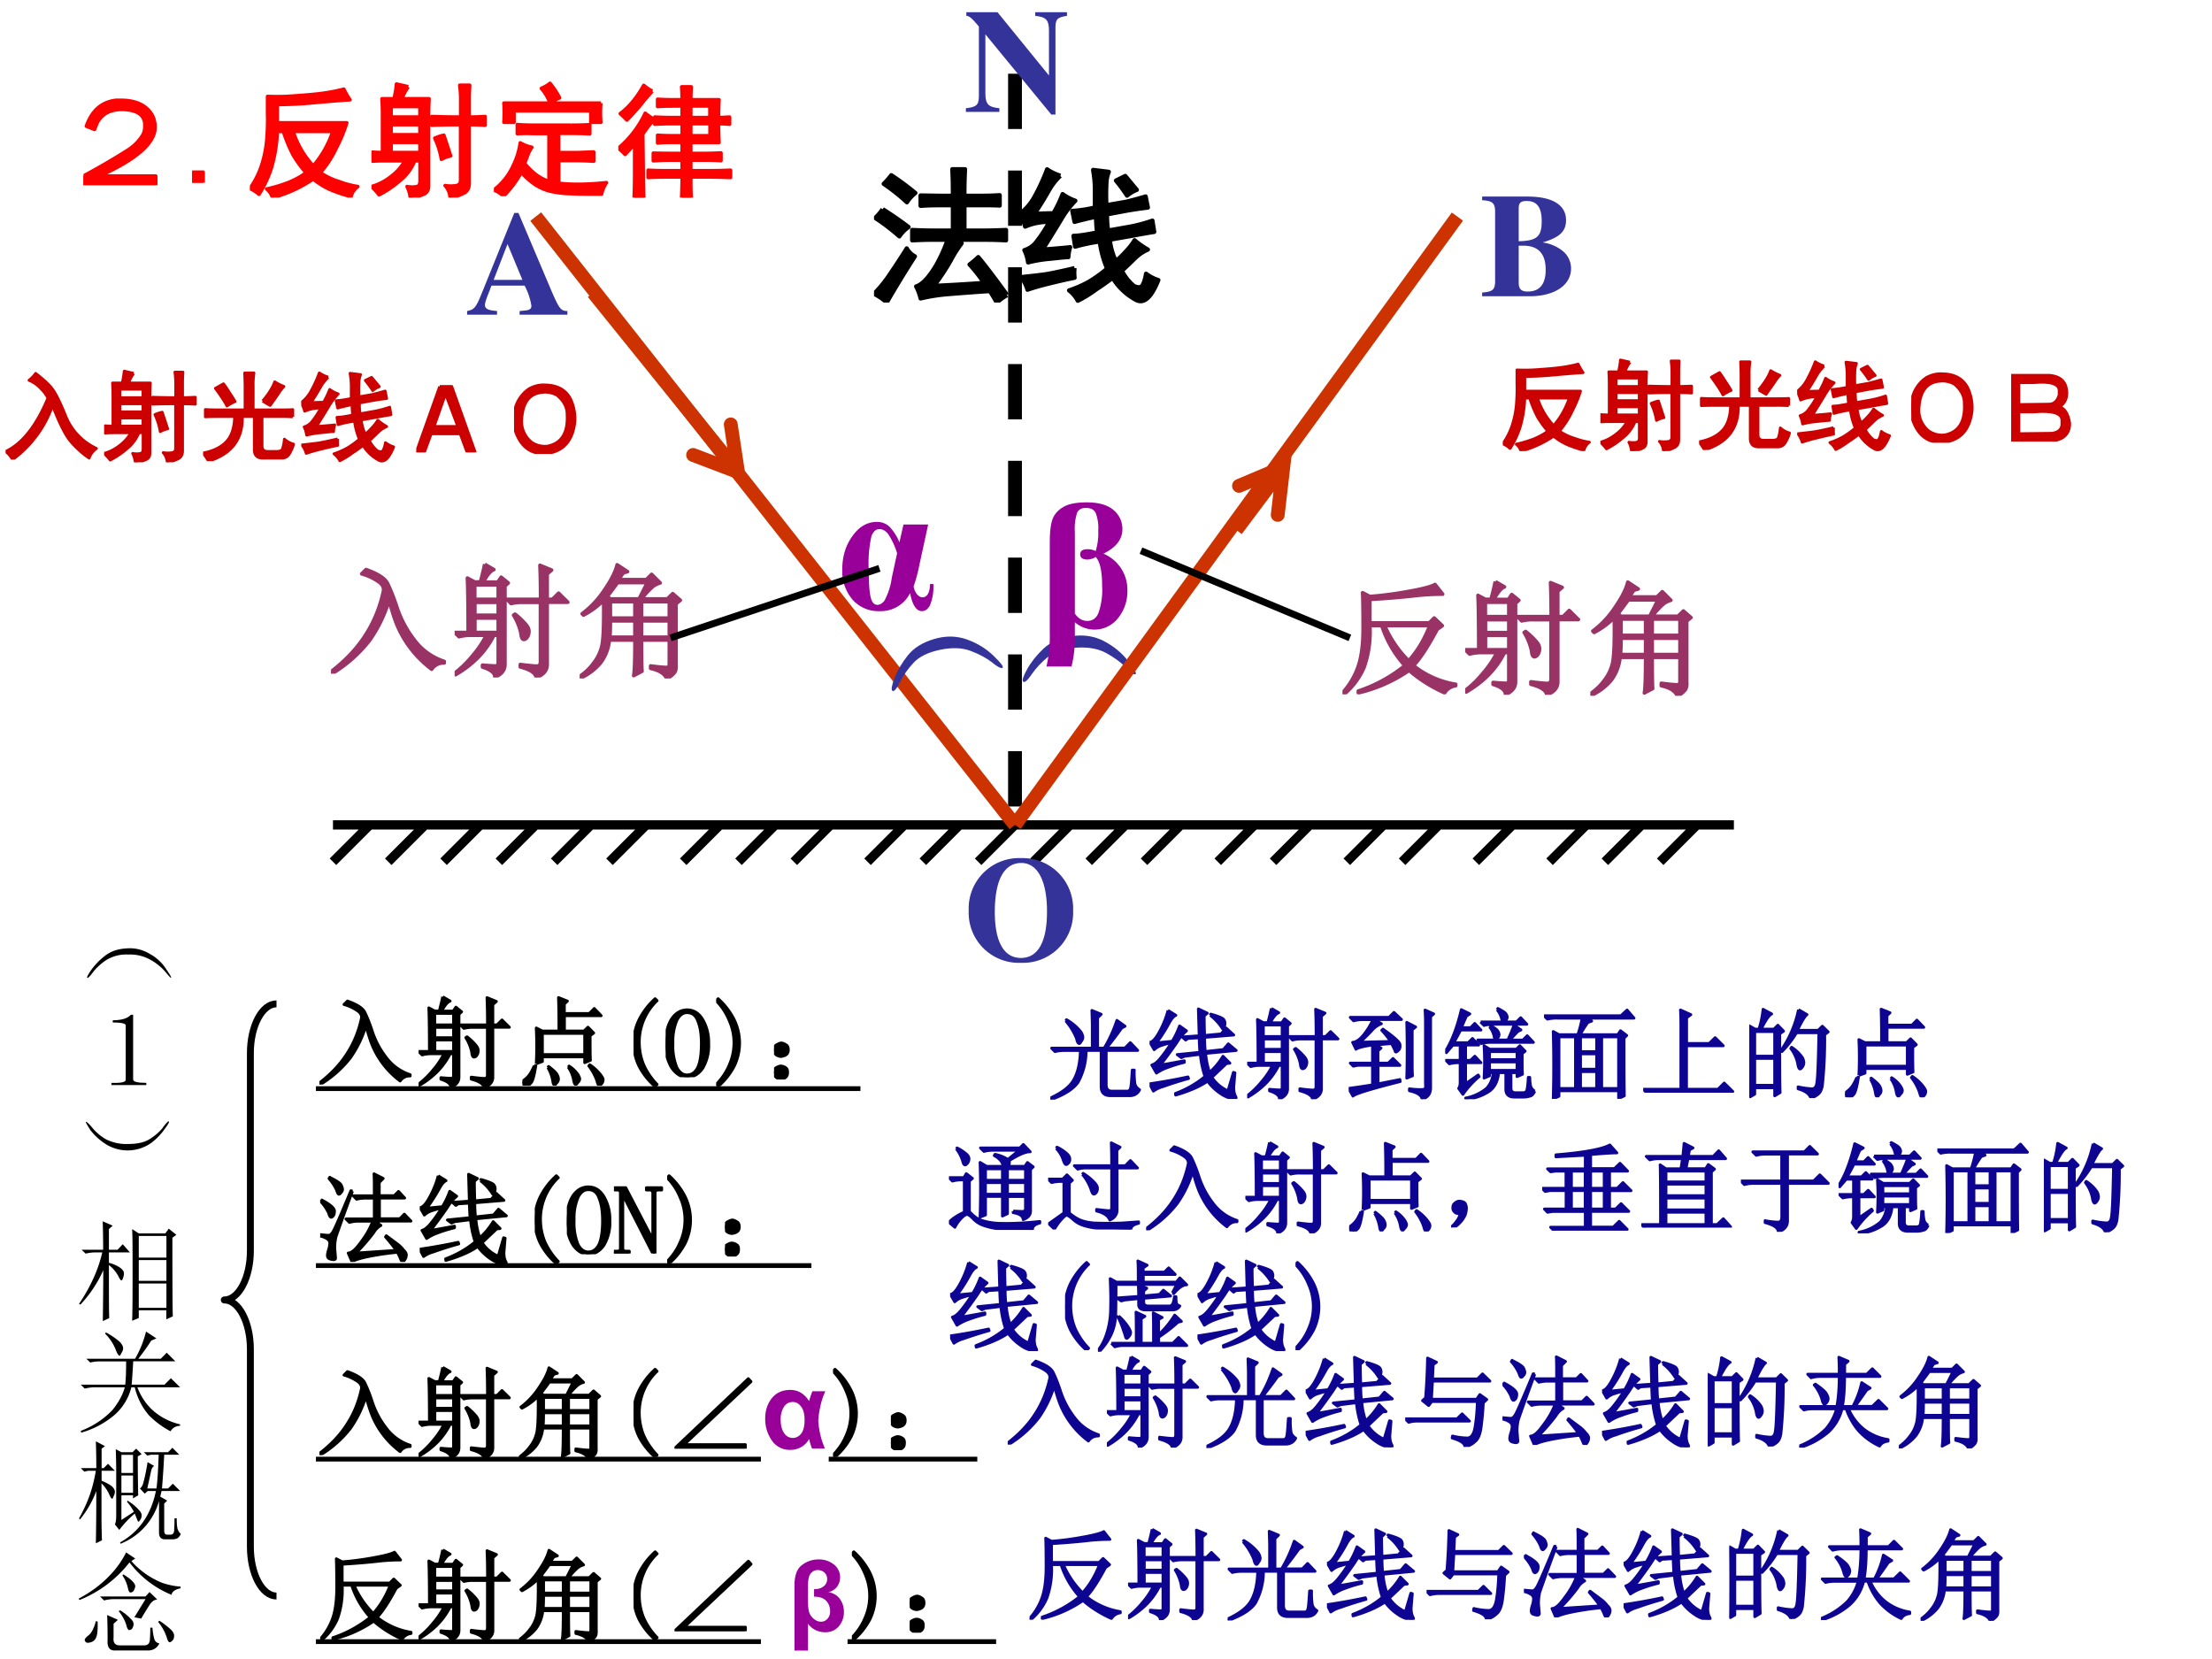 <svg xmlns="http://www.w3.org/2000/svg" xmlns:xlink="http://www.w3.org/1999/xlink" width="960" height="720" viewBox="0 0 720 540"><rect x="0" y="0" width="720" height="540" fill="#333333" stroke="none"/><g data-name="P"><clipPath id="a"><path fill-rule="evenodd" d="M0 540h720V0H0Z"/></clipPath><g clip-path="url(#a)"><path fill="#fff" fill-rule="evenodd" d="M0 540h720V0H0Z"/></g></g><path fill="none" stroke="#000" stroke-linejoin="round" stroke-width="3" d="M108.38 268.5h456M120.38 268.5l-12 12M138.38 268.5l-12 12M156.38 268.5l-12 12M174.38 268.5l-12 12M192.38 268.5l-12 12M210.38 268.5l-12 12M234.38 268.5l-12 12M252.38 268.5l-12 12M270.38 268.5l-12 12M294.38 268.5l-12 12M312.38 268.5l-12 12M330.38 268.5l-12 12M348.38 268.5l-12 12M366.38 268.5l-12 12M384.38 268.5l-12 12M408.38 268.5l-12 12M426.38 268.5l-12 12M450.38 268.5l-12 12M468.38 268.5l-12 12M492.38 268.5l-12 12M516.38 268.5l-12 12M534.38 268.5l-12 12M552.38 268.5l-12 12" data-name="P"/><path fill="none" stroke="#000" stroke-dasharray="18,13.5" stroke-linejoin="round" stroke-width="4.5" d="M330.38 262.5v-240" data-name="P"/><path fill="none" stroke="#c30" stroke-linejoin="round" stroke-width="4.5" d="m174.38 70.5 156 198" data-name="P"/><path fill="#c30" d="m194.85 93.84 47.12 58.4-3.5 2.83-47.13-58.41Zm45.24 44.03 2.93 19.26-18.21-6.93a2.255 2.255 0 0 1-1.3-2.91 2.248 2.248 0 0 1 2.9-1.3l14.61 5.57-3.03 2.44-2.34-15.46a2.246 2.246 0 1 1 4.44-.67Z" data-name="P"/><g data-name="P"><symbol id="b"><path d="M0 0h.322c.169 0 .281.075.281.188a.153.153 0 0 1-.054.117.277.277 0 0 1-.139.06C.526.399.569.44.569.516c0 .103-.092.16-.26.16H0V.651C.067.648.086.633.088.58V.096C.086.044.071.031 0 .025V0m.248.343h.03C.381.343.431.289.431.179.431.082.39.032.309.032.265.032.248.049.248.093v.25m0 .254c0 .036.014.049.054.049.07 0 .102-.043.102-.137C.404.404.371.376.248.373v.224Z"/></symbol><use xlink:href="#b" fill="#339" transform="matrix(48 0 0 -48 482.428 96.43)"/><symbol id="c"><path d="M-2147483500-2147483500Z"/></symbol><use xlink:href="#c" fill="#339" transform="matrix(48 0 0 -48 103079210000 -103079210000)"/></g><g data-name="P"><symbol id="d"><path d="M.358.71A.342.342 0 0 1 0 .354.34.34 0 0 1 .354 0a.34.34 0 0 1 .354.355.342.342 0 0 1-.35.355M.357.677c.11 0 .174-.121.174-.329C.531.142.47.033.354.033.239.033.177.142.177.345c0 .216.063.332.18.332Z"/></symbol><use xlink:href="#d" fill="#339" transform="matrix(48 0 0 -48 315.31 313.392)"/><use xlink:href="#c" fill="#339" transform="matrix(48 0 0 -48 103079210000 -103079210000)"/></g><g data-name="P"><symbol id="e"><path d="M.68.025C.636.025.625.039.571.164L.348.69H.32L.098.142C.06.048.048.034 0 .025V0h.203v.025C.143.029.121.04.121.066c0 .013.007.037.029.091l.015.04H.39A.44.44 0 0 0 .436.061C.436.039.423.03.388.028A.392.392 0 0 0 .356.025V0H.68v.025m-.5.211.094.243.101-.243H.18Z"/></symbol><use xlink:href="#e" fill="#339" transform="matrix(48 0 0 -48 152.042 102.43)"/><use xlink:href="#c" fill="#339" transform="matrix(48 0 0 -48 103079210000 -103079210000)"/></g><g data-name="P"><symbol id="f"><path d="M0 .018h.227v.025C.151.051.133.07.132.142v.402L.579 0h.028v.589c0 .057.013.071.078.08v.025H.47V.669C.543.662.563.641.563.57V.265L.214.694H.003V.669C.023.669.04.654.088.597V.123C.087.064.071.051 0 .043V.018Z"/></symbol><use xlink:href="#f" fill="#339" transform="matrix(48.024 0 0 -48.024 314.398 37.294)"/><use xlink:href="#c" fill="#339" transform="matrix(48.024 0 0 -48.024 103130740000 -103130740000)"/></g><g data-name="P"><clipPath id="g"><path fill-rule="evenodd" d="M0 0h720v540H0"/></clipPath><g clip-path="url(#g)"><path fill="#339" d="M335.86 219.42c-1.4 2.04-2.34 2.87-2.79 2.48-.46-.38-.04-1.74 1.26-4.07 1.29-2.34 3.07-4.57 5.32-6.7 2.26-2.12 5.32-3.47 9.18-4.05 3.85-.58 7.37-.04 10.54 1.62 3.17 1.66 5.8 3.83 7.89 6.51 2.09 2.68 2.85 4.1 2.28 4.25-.57.16-1.67-.65-3.29-2.42-1.52-1.55-3.59-3.04-6.19-4.48-2.6-1.43-5.88-2.01-9.83-1.74-3.96.27-6.99 1.26-9.1 2.98-2.1 1.71-3.86 3.58-5.27 5.62Z"/></g></g><g data-name="P"><clipPath id="h"><path fill-rule="evenodd" d="M0 0h720v540H0"/></clipPath><g clip-path="url(#h)"><path fill="#339" d="M292.93 222.03c-1.11 2.21-1.92 3.16-2.42 2.84-.51-.31-.28-1.72.68-4.21.96-2.5 2.4-4.95 4.34-7.37s4.78-4.18 8.52-5.29c3.75-1.11 7.3-1.06 10.67.14 3.37 1.2 6.28 2.99 8.72 5.35 2.44 2.37 3.39 3.67 2.84 3.9-.54.23-1.74-.41-3.59-1.95-1.72-1.32-3.97-2.51-6.74-3.57-2.78-1.06-6.11-1.18-9.99-.36s-6.74 2.22-8.59 4.21c-1.85 1.99-3.33 4.09-4.44 6.31Z"/></g></g><g data-name="P"><symbol id="i"><path d="M.332.47h.134L.419.254a.877.877 0 0 0-.032-.12.092.092 0 0 1 .018-.042C.415.08.425.075.435.075c.025 0 .04.024.041.072h.018A.26.26 0 0 0 .475.03C.463.01.45 0 .432 0 .402 0 .38.033.368.098A.178.178 0 0 0 .201 0a.186.186 0 0 0-.146.063A.238.238 0 0 0 0 .226c0 .07.018.13.055.181.036.051.08.077.133.077.027 0 .05-.009.068-.026A.266.266 0 0 0 .31.373L.332.47M.298.312a.395.395 0 0 1-.049.106C.235.436.219.445.201.445.183.445.17.433.159.41A.685.685 0 0 1 .144.213c0-.063.003-.109.01-.137C.16.048.173.034.191.034c.013 0 .026.008.038.023a.374.374 0 0 1 .04.126l.028.129Z"/></symbol><use xlink:href="#i" fill="#909" transform="matrix(60 0 0 -60 274.159 198.92)"/><use xlink:href="#c" fill="#909" transform="matrix(60 0 0 -60 128849010000 -128849010000)"/></g><g data-name="P"><symbol id="j"><path d="M.136 0H0a.718.718 0 0 1 .018.18v.492c0 .057.005.1.015.127.01.027.03.05.06.067S.165.89.215.89C.28.891.33.877.362.85a.132.132 0 0 0 .05-.105c0-.056-.035-.1-.103-.133A.212.212 0 0 0 .439.41a.23.23 0 0 0-.05-.147A.162.162 0 0 0 .257.2.163.163 0 0 0 .154.24V.165A.637.637 0 0 0 .136 0m.018.287C.173.26.195.247.221.247.25.247.27.261.282.29a.38.38 0 0 1 .02.148c0 .08-.012.132-.035.156A.088.088 0 0 0 .223.58c-.027 0-.04.01-.04.028 0 .019.013.028.04.028a.092.092 0 0 0 .044-.01.33.33 0 0 1 .014.11.23.23 0 0 1-.014.097C.257.852.24.86.213.86.191.86.176.852.167.836A.277.277 0 0 1 .154.73V.287Z"/></symbol><use xlink:href="#j" fill="#909" transform="matrix(60 0 0 -60 340.618 216.932)"/><use xlink:href="#c" fill="#909" transform="matrix(60 0 0 -60 128849010000 -128849010000)"/></g><path fill="none" stroke="#c30" stroke-linejoin="round" stroke-width="4.5" d="m330.38 268.5 144-198" data-name="P"/><path fill="#c30" d="m415.9 150.71-15.32 20.44 3.6 2.7 15.32-20.44Zm2.24 17.14 2.24-19.36-17.95 7.58c-1.15.48-1.68 1.8-1.2 2.94a2.24 2.24 0 0 0 2.95 1.2l14.4-6.07-3.11-2.34-1.8 15.53a2.24 2.24 0 0 0 1.97 2.49 2.25 2.25 0 0 0 2.5-1.97Z" data-name="P"/><g data-name="P"><symbol id="k"><path d="M.848.016a.924.924 0 0 0-.18.16C.611.24.547.366.477.55A1.147 1.147 0 0 0 .07 0 .215.215 0 0 1 0 .082c.17.08.313.262.43.543a.35.35 0 0 1-.07.094.326.326 0 0 1-.122.086.33.33 0 0 1 .067.07C.37.825.422.779.46.735.5.69.549.593.609.444A.618.618 0 0 1 .922.113.194.194 0 0 1 .848.016Z"/></symbol><symbol id="l"><path d="M.3.902A.292.292 0 0 1 .25.805h.219A2.261 2.261 0 0 1 .465.672V.094C.465.062.453.042.43.03A.318.318 0 0 0 .316 0 .253.253 0 0 1 .29.09a.203.203 0 0 1 .082 0c.016.005.024.02.024.047V.3H.352A.39.39 0 0 0 .234.14.84.84 0 0 0 .062.023.498.498 0 0 1 0 .09c.057.015.11.043.16.082C.21.21.247.254.273.3h-.18A1.44 1.44 0 0 1 .009.297V.37A1.26 1.26 0 0 1 .09.367v.309C.09.717.089.76.086.805h.098c.01.041.017.082.02.12L.3.903M.727.805a.83.83 0 0 1-.008.11H.8a1.65 1.65 0 0 1-.004-.11V.656C.84.656.884.658.926.66V.59a2.067 2.067 0 0 1-.13.004v-.48C.795.073.778.047.747.034A.358.358 0 0 0 .641 0 .162.162 0 0 1 .6.098a.276.276 0 0 1 .094 0c.021.005.032.02.032.043v.453A5.29 5.29 0 0 1 .492.59v.07C.557.658.635.656.727.656v.149M.395.656v.086H.16V.656h.235m0-.144v.082H.16V.512h.235m0-.145V.45H.16V.367h.235m.195.14L.645.34A.255.255 0 0 1 .57.312a.65.65 0 0 1-.054.172c.023.01.048.019.074.024Z"/></symbol><symbol id="m"><path d="M.91.45a1.757 1.757 0 0 1-.14.003H.598v-.3c0-.037.02-.055.058-.055h.086c.034 0 .055.007.063.023a.403.403 0 0 1 .02.102.234.234 0 0 1 .093-.051.37.37 0 0 0-.043-.098C.859.046.833.031.797.031H.605C.548.031.52.06.52.117v.336H.398C.404.224.29.073.055 0A.747.747 0 0 1 0 .082c.104.02.182.059.234.113C.29.253.318.34.32.453H.191C.105.453.05.452.023.45v.074C.05.521.104.52.188.52h.238v.242c0 .047-.002.09-.004.133h.094A.772.772 0 0 1 .508.762V.52H.77c.06 0 .106 0 .14.003V.45M.605.61C.668.685.708.75.727.805A.523.523 0 0 1 .82.758.506.506 0 0 1 .758.676 4.965 4.965 0 0 0 .68.566 1.47 1.47 0 0 0 .605.61M.242.56C.224.598.185.658.125.739l.082.046C.233.75.254.717.27.691.288.665.306.637.324.605A.513.513 0 0 1 .242.56Z"/></symbol><symbol id="n"><path d="M.508.777c0 .04-.004.082-.012.13L.602.894A.224.224 0 0 1 .586.816a1.376 1.376 0 0 1 0-.148l.133.023a2.5 2.5 0 0 1 .133.036L.867.652A2.877 2.877 0 0 1 .73.632L.59.606C.59.564.592.527.598.496L.75.523c.052.01.102.024.148.04L.91.487A4.691 4.691 0 0 1 .762.461L.609.434A.44.44 0 0 1 .65.289c.023.018.045.04.066.063C.738.375.759.4.777.43a.578.578 0 0 1 .09-.063.282.282 0 0 1-.082-.054 4.915 4.915 0 0 0-.094-.09A.329.329 0 0 1 .773.12C.8.108.818.108.828.121c.01.013.02.04.027.082A.273.273 0 0 1 .938.16C.892.046.845 0 .792.023a.413.413 0 0 0-.164.153 1.421 1.421 0 0 0-.11-.078A.799.799 0 0 0 .392.02a.212.212 0 0 1-.059.07.806.806 0 0 1 .133.058.9.9 0 0 1 .125.09.696.696 0 0 0-.05.184A1.236 1.236 0 0 1 .374.387L.363.46c.032 0 .085.008.16.023A.874.874 0 0 0 .516.59 2.437 2.437 0 0 1 .37.555L.355.629a.94.94 0 0 1 .153.023v.125m-.235.09A.43.43 0 0 1 .195.766 2.531 2.531 0 0 0 .098.609C.16.612.203.613.227.613c.023.04.044.082.062.13A.332.332 0 0 1 .375.698.648.648 0 0 1 .293.594a9.276 9.276 0 0 0-.14-.227c.07.005.132.01.187.016A.238.238 0 0 1 .328.316C.31.316.27.312.207.305A.9.9 0 0 1 .055.28.262.262 0 0 1 .03.363a.16.16 0 0 1 .086.063C.143.46.171.503.2.555A.399.399 0 0 1 .035.523.399.399 0 0 1 0 .61a.361.361 0 0 1 .098.114c.03.054.06.117.086.187a.319.319 0 0 1 .09-.043M.37.242a.277.277 0 0 1 0-.066 3.816 3.816 0 0 1-.176-.04A1.604 1.604 0 0 1 .051.095.266.266 0 0 1 .008.18C.08.188.137.194.176.2.215.206.28.22.37.241m.356.492a1.198 1.198 0 0 1-.075.102l.063.031.078-.094A.235.235 0 0 1 .727.734Z"/></symbol><symbol id="o"><path d="M.238.668H.36L.598 0H.516l-.07.188H.151L.082 0H0l.238.668M.297.594.18.262h.242L.297.594Z"/></symbol><symbol id="p"><path d="M.309.7C.436.7.525.653.574.557A.477.477 0 0 0 .617.322C.597.155.521.053.391.017A.22.22 0 0 0 .28.005C.151.01.061.09.011.24A.867.867 0 0 0 0 .368a.349.349 0 0 0 .152.293.312.312 0 0 0 .157.04M.297.626C.16.618.089.527.078.353A.269.269 0 0 1 .18.118.235.235 0 0 1 .344.08c.14.03.205.136.195.32C.54.474.505.539.437.596a.255.255 0 0 1-.14.031Z"/></symbol><use xlink:href="#k" fill="#c00" transform="matrix(32.064 0 0 -32.064 1.823 149.6)"/><use xlink:href="#l" fill="#c00" transform="matrix(32.064 0 0 -32.064 33.887 150.476)"/><use xlink:href="#m" fill="#c00" transform="matrix(32.064 0 0 -32.064 66.112 150.1)"/><use xlink:href="#n" fill="#c00" transform="matrix(32.064 0 0 -32.064 98.05 150.602)"/><use xlink:href="#o" fill="#c00" transform="matrix(32.064 0 0 -32.064 135.5 147.22)"/><use xlink:href="#p" fill="#c00" transform="matrix(32.064 0 0 -32.064 167.317 147.763)"/><use xlink:href="#k" fill="none" stroke="#c00" stroke-linejoin="round" stroke-width=".029" transform="matrix(32.064 0 0 -32.064 1.823 149.6)"/><use xlink:href="#l" fill="none" stroke="#c00" stroke-linejoin="round" stroke-width=".029" transform="matrix(32.064 0 0 -32.064 33.887 150.476)"/><use xlink:href="#m" fill="none" stroke="#c00" stroke-linejoin="round" stroke-width=".029" transform="matrix(32.064 0 0 -32.064 66.112 150.1)"/><use xlink:href="#n" fill="none" stroke="#c00" stroke-linejoin="round" stroke-width=".029" transform="matrix(32.064 0 0 -32.064 98.05 150.602)"/><use xlink:href="#o" fill="none" stroke="#c00" stroke-linejoin="round" stroke-width=".029" transform="matrix(32.064 0 0 -32.064 135.5 147.22)"/><use xlink:href="#p" fill="none" stroke="#c00" stroke-linejoin="round" stroke-width=".029" transform="matrix(32.064 0 0 -32.064 167.317 147.763)"/><use xlink:href="#c" fill="#c00" transform="matrix(32.064 0 0 -32.064 68856909000 -68856909000)"/></g><g data-name="P"><symbol id="q"><path d="M.902.05A.396.396 0 0 1 .832 0a.762.762 0 0 1-.047.078 16.845 16.845 0 0 1-.273-.02 1.25 1.25 0 0 1-.196-.03.337.337 0 0 1-.03.081c.033.01.07.045.109.102C.434.268.469.34.5.426H.39C.345.426.3.424.259.422v.07C.299.49.345.488.395.488h.14V.66h-.09A1.84 1.84 0 0 1 .316.656v.07L.441.724h.094c0 .073-.001.132-.004.18h.086a2.977 2.977 0 0 1-.004-.18H.73c.04 0 .08.001.122.004v-.07A1.83 1.83 0 0 1 .738.66H.613V.488h.14c.048 0 .095.002.142.004v-.07a2.535 2.535 0 0 1-.141.004h-.2l.04-.024A.877.877 0 0 1 .52.285 1.506 1.506 0 0 0 .406.113c.115.005.228.012.34.02a.991.991 0 0 1-.098.125c.021.015.04.032.059.05C.754.252.819.166.902.052M0 .059a.896.896 0 0 1 .11.136C.147.25.185.307.222.367A.138.138 0 0 1 .277.313 7.238 7.238 0 0 1 .086 0 .33.33 0 0 1 0 .059m.059.574A2.41 2.41 0 0 0 .234.512.238.238 0 0 1 .172.449C.122.493.068.535.008.574a.284.284 0 0 1 .05.059m.06.23C.168.83.223.79.28.743A.272.272 0 0 1 .223.68C.173.727.12.768.066.805a.546.546 0 0 1 .051.058Z"/></symbol><use xlink:href="#q" transform="matrix(48 0 0 -48 284.49 98.478)"/><use xlink:href="#n" transform="matrix(48 0 0 -48 332.004 98.853)"/><use xlink:href="#q" fill="none" stroke="#000" stroke-linejoin="round" stroke-width=".029" transform="matrix(48 0 0 -48 284.49 98.478)"/><use xlink:href="#n" fill="none" stroke="#000" stroke-linejoin="round" stroke-width=".029" transform="matrix(48 0 0 -48 332.004 98.853)"/><use xlink:href="#c" transform="matrix(48 0 0 -48 103079210000 -103079210000)"/></g><g data-name="P"><symbol id="r"><path d="M.223.54A1.203 1.203 0 0 0 .176.245.907.907 0 0 0 .074.027.261.261 0 0 1 0 .074.686.686 0 0 1 .098.27.942.942 0 0 1 .14.496c.005.08.006.143.004.188v.14C.199.822.25.822.3.824.353.827.423.832.51.84c.09.008.174.022.255.043a.68.68 0 0 1 .05-.086C.736.792.636.784.516.773A3.414 3.414 0 0 0 .223.758V.609h.566A1.202 1.202 0 0 0 .707.41.881.881 0 0 0 .574.203.552.552 0 0 1 .727.13a.756.756 0 0 1 .152-.04.144.144 0 0 1-.055-.081C.783.018.732.035.672.058a.594.594 0 0 0-.156.094A1.08 1.08 0 0 0 .184 0a.14.14 0 0 1-.047.07C.199.083.26.102.32.125c.06.026.106.052.137.078a.98.98 0 0 0-.105.145 1.215 1.215 0 0 0-.079.191h-.05m.129 0A.757.757 0 0 1 .516.258c.07.08.123.174.16.281H.352Z"/></symbol><symbol id="s"><path d="M0 .673h.39C.48.665.535.628.556.56.578.477.562.41.508.365L.488.353C.543.34.578.285.594.189V.165C.584.053.5 0 .348.005H0v.668M.078.6V.376L.391.38c.046.003.08.034.097.094v.043C.488.587.4.615.223.599H.078m0-.297V.08l.336.004c.06.008.094.035.102.082v.047C.518.288.423.318.23.302H.078Z"/></symbol><use xlink:href="#r" fill="#c00" transform="matrix(32.04 0 0 -32.04 489.162 146.824)"/><use xlink:href="#l" fill="#c00" transform="matrix(32.04 0 0 -32.04 520.923 146.824)"/><use xlink:href="#m" fill="#c00" transform="matrix(32.04 0 0 -32.04 553.059 146.449)"/><use xlink:href="#n" fill="#c00" transform="matrix(32.04 0 0 -32.04 584.973 146.95)"/><use xlink:href="#p" fill="#c00" transform="matrix(32.04 0 0 -32.04 622.116 144.112)"/><use xlink:href="#s" fill="#c00" transform="matrix(32.04 0 0 -32.04 654.627 143.737)"/><use xlink:href="#r" fill="none" stroke="#c00" stroke-linejoin="round" stroke-width=".029" transform="matrix(32.04 0 0 -32.04 489.162 146.824)"/><use xlink:href="#l" fill="none" stroke="#c00" stroke-linejoin="round" stroke-width=".029" transform="matrix(32.04 0 0 -32.04 520.923 146.824)"/><use xlink:href="#m" fill="none" stroke="#c00" stroke-linejoin="round" stroke-width=".029" transform="matrix(32.04 0 0 -32.04 553.059 146.449)"/><use xlink:href="#n" fill="none" stroke="#c00" stroke-linejoin="round" stroke-width=".029" transform="matrix(32.04 0 0 -32.04 584.973 146.95)"/><use xlink:href="#p" fill="none" stroke="#c00" stroke-linejoin="round" stroke-width=".029" transform="matrix(32.04 0 0 -32.04 622.116 144.112)"/><use xlink:href="#s" fill="none" stroke="#c00" stroke-linejoin="round" stroke-width=".029" transform="matrix(32.04 0 0 -32.04 654.627 143.737)"/><use xlink:href="#c" fill="#c00" transform="matrix(32.04 0 0 -32.04 68805370000 -68805370000)"/></g><g data-name="P"><symbol id="t"><path d="m.25.813.035.035C.382.814.44.776.461.734.48.695.507.633.535.547A.879.879 0 0 1 .675.28a.493.493 0 0 1 .247-.18V.087A.116.116 0 0 1 .82.036a.873.873 0 0 0-.273.339C.52.435.497.509.473.598A1.133 1.133 0 0 0 .316.273 1.122 1.122 0 0 0 .008 0L0 .016c.117.09.21.188.277.293.07.106.12.226.149.359C.434.699.42.727.386.75A.45.45 0 0 1 .25.813Z"/></symbol><symbol id="u"><path d="M.164.754V.637h.191v.117h-.19m0-.14V.507h.19v.105h-.19m0-.129V.367h.19v.117h-.19m.081.438L.32.879C.294.87.266.837.234.777h.118l.027.04L.437.77.41.746v-.64C.41.06.383.026.328.003c0 .034-.034.061-.101.082v.016A1.49 1.49 0 0 1 .332.094c.016 0 .023.009.023.027v.223H.32A.715.715 0 0 0 .18.152.872.872 0 0 0 .008.023L0 .035A.87.87 0 0 1 .148.18c.045.052.081.106.11.164h-.13A.355.355 0 0 1 .036.332L0 .367h.11C.11.604.107.751.104.81l.06-.032H.21c.016.058.027.106.035.145M.7.637C.7.757.698.849.695.914L.79.875.754.844V.637h.043l.05.05.075-.074H.754v-.5C.757.061.727.023.664 0 .66.036.616.065.535.086v.02C.605.097.65.093.668.093c.02 0 .031.011.031.035v.484H.555A.355.355 0 0 1 .46.602L.426.637h.273M.48.507l.012.009A.585.585 0 0 0 .582.43C.6.409.608.388.605.367A.078.078 0 0 0 .585.32C.576.312.569.31.564.31c-.014 0-.021.017-.024.05A.472.472 0 0 1 .48.508Z"/></symbol><symbol id="v"><path d="M.309.781a2.99 2.99 0 0 0-.082-.11l.02-.023h.237l.067.133H.309M.25.625V.492h.2v.133h-.2m.254 0V.492H.73v.133H.504M.25.469C.25.419.249.375.246.336H.45v.133H.25m.254 0V.336H.73v.133H.504M.578.102C.641.094.681.09.7.09.72.087.73.096.73.117v.196H.504c0-.144.001-.228.004-.254L.44.023C.447.06.45.156.45.313H.242a.367.367 0 0 0-.07-.184.457.457 0 0 0-.164-.125L0 .016c.047.033.085.07.113.109.032.04.054.085.067.137.013.054.018.18.015.375A.639.639 0 0 0 .031.516L.02.527a.78.78 0 0 1 .183.196c.055.08.089.148.102.203L.39.87.355.86A.404.404 0 0 1 .32.805h.223l.043.043.07-.07A.172.172 0 0 1 .598.75.657.657 0 0 1 .504.648h.21l.044.043L.82.637.785.609V.113C.788.077.781.053.765.04A.144.144 0 0 0 .708 0C.691.04.648.066.578.082v.02Z"/></symbol><use xlink:href="#t" fill="#936" transform="matrix(39.96 0 0 -39.96 107.745 219.274)"/><use xlink:href="#u" fill="#936" transform="matrix(39.96 0 0 -39.96 147.98 220.522)"/><use xlink:href="#v" fill="#936" transform="matrix(39.96 0 0 -39.96 188.685 220.835)"/><use xlink:href="#t" fill="none" stroke="#936" stroke-linejoin="round" stroke-width=".029" transform="matrix(39.96 0 0 -39.96 107.745 219.274)"/><use xlink:href="#u" fill="none" stroke="#936" stroke-linejoin="round" stroke-width=".029" transform="matrix(39.96 0 0 -39.96 147.98 220.522)"/><use xlink:href="#v" fill="none" stroke="#936" stroke-linejoin="round" stroke-width=".029" transform="matrix(39.96 0 0 -39.96 188.685 220.835)"/><symbol id="w"><path d="M-2147483500-2147483500Z"/></symbol><use xlink:href="#w" fill="#936" transform="matrix(39.96 0 0 -39.96 85813440000 -85813440000)"/></g><path fill="none" stroke="#000" stroke-linejoin="round" stroke-width="2.25" d="m218.25 207.63 68-22.63" data-name="P"/><g data-name="P"><symbol id="x"><path d="M.125.219c.029.08.043.186.043.316 0 .133-.001.23-.004.293L.223.797C.327.805.435.819.547.84c.112.02.18.039.207.055L.816.816A1.952 1.952 0 0 1 .57.801 7.286 7.286 0 0 0 .223.773V.582h.484l.04.04.066-.063L.772.53C.698.391.633.291.578.234A.74.74 0 0 1 .922.082V.07a.124.124 0 0 1-.09-.058C.717.064.622.125.543.195A1.21 1.21 0 0 0 .129.012v.015a1.2 1.2 0 0 1 .379.207A.892.892 0 0 0 .32.56H.223a.866.866 0 0 0-.047-.34A.59.59 0 0 0 .012 0L0 .012a.62.62 0 0 1 .125.207m.219.34A.924.924 0 0 1 .539.273C.61.352.667.447.711.56H.344Z"/></symbol><use xlink:href="#x" fill="#936" transform="matrix(39.96 0 0 -39.96 436.977 226.006)"/><use xlink:href="#u" fill="#936" transform="matrix(39.96 0 0 -39.96 476.925 226.162)"/><use xlink:href="#v" fill="#936" transform="matrix(39.96 0 0 -39.96 517.653 226.475)"/><use xlink:href="#x" fill="none" stroke="#936" stroke-linejoin="round" stroke-width=".029" transform="matrix(39.96 0 0 -39.96 436.977 226.006)"/><use xlink:href="#u" fill="none" stroke="#936" stroke-linejoin="round" stroke-width=".029" transform="matrix(39.96 0 0 -39.96 476.925 226.162)"/><use xlink:href="#v" fill="none" stroke="#936" stroke-linejoin="round" stroke-width=".029" transform="matrix(39.96 0 0 -39.96 517.653 226.475)"/><use xlink:href="#w" fill="#936" transform="matrix(39.96 0 0 -39.96 85813440000 -85813440000)"/></g><path fill="none" stroke="#000" stroke-linejoin="round" stroke-width="2.25" d="m371.38 179.25 68 28.37" data-name="P"/><g data-name="P"><symbol id="y"><path d="M.203.531V.316h.43v.215h-.43M.141.223a3.707 3.707 0 0 1 0 .363L.203.555h.168a8.9 8.9 0 0 1-.004.34l.09-.036L.426.83V.733H.68l.05.051L.8.711H.427V.555h.199l.04.039.058-.059L.688.508c0-.123 0-.206.003-.25L.633.234v.059h-.43V.246L.141.223M.12.203h.016C.12.102.104.043.086.027.07.01.056 0 .043 0 .035 0 .026.004.016.012.006.017 0 .023 0 .032c0 .007.007.016.02.027.023.018.04.035.05.05.013.016.03.047.051.094m.137-.02.008.012C.32.154.35.124.356.105A.09.09 0 0 0 .366.07a.052.052 0 0 0-.02-.043C.338.014.332.007.329.007c-.01 0-.017.014-.02.04a.405.405 0 0 1-.05.137m.207.004.008.011a.313.313 0 0 0 .09-.086C.576.093.582.078.582.07.582.057.576.044.562.031.552.018.546.011.543.011.533.012.525.028.52.06a.327.327 0 0 1-.055.129m.21.011.009.012A.441.441 0 0 0 .789.117C.81.091.82.072.82.06a.063.063 0 0 0-.015-.04C.795.008.788 0 .785 0c-.01 0-.02.016-.027.047a.521.521 0 0 1-.082.152Z"/></symbol><use xlink:href="#t" transform="matrix(32.04 0 0 -32.04 103.966 353.008)"/><use xlink:href="#u" transform="matrix(32.04 0 0 -32.04 136.252 354.009)"/><use xlink:href="#y" transform="matrix(32.04 0 0 -32.04 170.039 353.383)"/><use xlink:href="#t" fill="none" stroke="#000" stroke-linejoin="round" stroke-width=".029" transform="matrix(32.04 0 0 -32.04 103.966 353.008)"/><use xlink:href="#u" fill="none" stroke="#000" stroke-linejoin="round" stroke-width=".029" transform="matrix(32.04 0 0 -32.04 136.252 354.009)"/><use xlink:href="#y" fill="none" stroke="#000" stroke-linejoin="round" stroke-width=".029" transform="matrix(32.04 0 0 -32.04 170.039 353.383)"/></g><g data-name="P"><symbol id="z"><path d="M.238.871a.584.584 0 0 1-.18-.426C.059.365.074.29.103.22a.699.699 0 0 1 .136-.2L.218 0a.7.7 0 0 0-.163.207.541.541 0 0 0 0 .469.727.727 0 0 0 .164.215l.02-.02Z"/></symbol><symbol id="A"><path d="M.074.344a.58.58 0 0 1 .04-.246C.141.048.176.023.218.023c.044 0 .08.024.105.07.026.05.04.134.04.25 0 .094-.012.17-.036.227-.02.058-.057.086-.11.086C.175.656.14.63.114.578A.544.544 0 0 1 .074.344m.363 0A.452.452 0 0 0 .376.09C.333.03.281 0 .219 0 .159 0 .107.031.062.094A.444.444 0 0 0 0 .344C0 .445.02.527.059.59.1.652.154.684.219.684c.067 0 .12-.034.16-.102A.455.455 0 0 0 .437.344Z"/></symbol><symbol id="B"><path d="m0 .871.02.02A.727.727 0 0 0 .184.676a.541.541 0 0 0 0-.469A.7.7 0 0 0 .02 0L0 .02c.06.062.104.128.133.199a.551.551 0 0 1 0 .449A.622.622 0 0 1 0 .871Z"/></symbol><use xlink:href="#z" transform="matrix(32.04 0 0 -32.04 206.224 353.633)"/><use xlink:href="#A" transform="matrix(32.04 0 0 -32.04 216.666 350.63)"/><use xlink:href="#B" transform="matrix(32.04 0 0 -32.04 233.117 353.633)"/><use xlink:href="#z" fill="none" stroke="#000" stroke-linejoin="round" stroke-width=".029" transform="matrix(32.04 0 0 -32.04 206.224 353.633)"/><use xlink:href="#A" fill="none" stroke="#000" stroke-linejoin="round" stroke-width=".029" transform="matrix(32.04 0 0 -32.04 216.666 350.63)"/><use xlink:href="#B" fill="none" stroke="#000" stroke-linejoin="round" stroke-width=".029" transform="matrix(32.04 0 0 -32.04 233.117 353.633)"/></g><g data-name="P"><symbol id="C"><path d="M.117.121C.133.111.14.092.137.066c0-.023-.01-.04-.028-.05A.097.097 0 0 0 .07 0a.097.097 0 0 0-.039.016C.013.026.003.044 0 .07c0 .026.008.043.023.051.019.01.034.016.047.016A.084.084 0 0 0 .117.12m0 .234C.135.348.145.33.145.301.145.275.135.257.113.246A.152.152 0 0 0 .07.234.099.099 0 0 0 .023.25.067.067 0 0 0 0 .305c.003.026.013.043.031.05.018.01.033.016.043.016C.084.371.1.366.117.355Z"/></symbol><use xlink:href="#C" transform="matrix(32.04 0 0 -32.04 251.945 351.38)"/><use xlink:href="#C" fill="none" stroke="#000" stroke-linejoin="round" stroke-width=".029" transform="matrix(32.04 0 0 -32.04 251.945 351.38)"/></g><g data-name="P"><symbol id="D"><path d="M0 0Z"/></symbol><use xlink:href="#D" transform="matrix(32.04 0 0 -32.04 280.1 350.88)"/><use xlink:href="#D" fill="none" stroke="#000" stroke-linejoin="round" stroke-width=".029" transform="matrix(32.04 0 0 -32.04 280.1 350.88)"/><path fill-rule="evenodd" d="M102.83 353.56h177.24v1.56H102.83Z"/></g><g data-name="P"><symbol id="E"><path d="M.55.672c0 .112 0 .186-.003.223L.64.848.6.808V.673h.153l.043.043.062-.067H.602v-.21h.207l.046.046.067-.07H.555L.617.371A.198.198 0 0 1 .543.297 1.985 1.985 0 0 0 .363.09l.41.027C.74.164.703.21.664.254l.008.012.11-.082A.31.31 0 0 0 .847.12C.866.103.875.086.875.071A.084.084 0 0 0 .859.022C.85.008.842 0 .84 0 .833 0 .827.008.82.023a.649.649 0 0 1-.035.075A2.783 2.783 0 0 1 .453.047C.378.029.335.013.324 0L.285.09C.32.09.363.129.418.207a.824.824 0 0 1 .117.207H.391A.355.355 0 0 1 .297.402L.262.437H.55v.211H.465A.355.355 0 0 1 .37.637L.336.672H.55M.328.719A20.161 20.161 0 0 1 .16.254.493.493 0 0 1 .148.137L.156.039C.156.03.15.023.136.023a.129.129 0 0 0-.038.008C.082.036.074.048.074.066.074.08.078.1.086.125a.23.23 0 0 1 .012.063.052.052 0 0 1-.02.042.185.185 0 0 1-.074.032v.015C.05.272.079.27.09.27c.013.002.026.014.039.035.016.023.077.162.183.418L.329.719M.008.633C.099.586.145.547.145.516.145.487.137.467.12.457.108.447.096.46.086.497A.447.447 0 0 1 0 .62l.008.012m.09.226C.17.823.21.796.215.777A.118.118 0 0 0 .227.738.049.049 0 0 0 .21.703C.203.693.197.688.19.688.184.688.176.7.168.727a.462.462 0 0 1-.078.12L.098.86Z"/></symbol><symbol id="F"><path d="M.559.626C.559.59.56.542.566.482l.184.02L.8.56.88.493.57.463A.742.742 0 0 1 .61.27a.715.715 0 0 1 .136.164l.07-.07L.781.36.633.22A.387.387 0 0 1 .797.082l.055.188.015-.004L.855.118c0-.039.007-.07.02-.093A.03.03 0 0 0 .879.013C.879.003.865 0 .836.005a.293.293 0 0 0-.11.047.514.514 0 0 0-.136.129.867.867 0 0 0-.145-.078A1.399 1.399 0 0 0 .265.04L.263.056c.112.042.212.099.3.172C.54.298.523.374.516.454l-.16-.02L.323.42.281.451l.23.023a5.289 5.289 0 0 0-.007.148L.39.615.367.599.332.63l.172.012-.008.273.09-.043L.555.845c0-.055.001-.121.004-.2l.168.016.05.06L.855.65.56.626M.617.85l.004.012C.701.84.746.82.754.806A.07.07 0 0 0 .766.771.104.104 0 0 0 .758.73C.753.72.748.713.742.713A.52.52 0 0 1 .617.85m-.43.05L.267.85C.245.841.223.815.199.771A1.576 1.576 0 0 0 .07.57l.16.016a.85.85 0 0 1 .075.156l.07-.05A.446.446 0 0 1 .281.579 4.985 4.985 0 0 0 .11.345c.037.005.118.02.243.043V.372a1.431 1.431 0 0 1-.164-.05A.493.493 0 0 1 .07.263L.023.345c.03.008.062.035.098.082.04.05.073.098.102.145a.656.656 0 0 1-.09-.024.2.2 0 0 1-.086-.047L.004.576C.033.58.065.617.102.685.14.755.169.827.188.9M0 .154a5.68 5.68 0 0 1 .39.07L.396.208A3.615 3.615 0 0 1 .137.126.301.301 0 0 1 .039.08L0 .154Z"/></symbol><use xlink:href="#E" transform="matrix(32.04 0 0 -32.04 104.217 410.753)"/><use xlink:href="#F" transform="matrix(32.04 0 0 -32.04 136.627 411.545)"/><use xlink:href="#E" fill="none" stroke="#000" stroke-linejoin="round" stroke-width=".029" transform="matrix(32.04 0 0 -32.04 104.217 410.753)"/><use xlink:href="#F" fill="none" stroke="#000" stroke-linejoin="round" stroke-width=".029" transform="matrix(32.04 0 0 -32.04 136.627 411.545)"/></g><g data-name="P"><symbol id="G"><path d="M.387.156h.008v.457c0 .01-.003.019-.008.024C.382.642.372.645.359.645H.33v.023h.155V.645h-.03A.048.048 0 0 1 .425.637C.42.632.418.624.418.613V0H.395L.098.582H.09V.055C.09.045.092.036.098.03A.048.048 0 0 1 .125.023h.031V0H0v.023h.031c.013 0 .022.003.028.008.005.005.007.013.007.024v.558c0 .01-.002.019-.007.024C.053.642.044.645.03.645H.008v.023H.12L.387.156Z"/></symbol><use xlink:href="#z" transform="matrix(32.04 0 0 -32.04 174.064 411.253)"/><use xlink:href="#A" transform="matrix(32.04 0 0 -32.04 184.506 408.25)"/><use xlink:href="#G" transform="matrix(32.04 0 0 -32.04 199.83 408)"/><use xlink:href="#B" transform="matrix(32.04 0 0 -32.04 217.157 411.253)"/><use xlink:href="#z" fill="none" stroke="#000" stroke-linejoin="round" stroke-width=".029" transform="matrix(32.04 0 0 -32.04 174.064 411.253)"/><use xlink:href="#A" fill="none" stroke="#000" stroke-linejoin="round" stroke-width=".029" transform="matrix(32.04 0 0 -32.04 184.506 408.25)"/><use xlink:href="#G" fill="none" stroke="#000" stroke-linejoin="round" stroke-width=".029" transform="matrix(32.04 0 0 -32.04 199.83 408)"/><use xlink:href="#B" fill="none" stroke="#000" stroke-linejoin="round" stroke-width=".029" transform="matrix(32.04 0 0 -32.04 217.157 411.253)"/></g><g data-name="P" transform="matrix(32.04 0 0 -32.04 235.985 409)"><use xlink:href="#C"/><use xlink:href="#C" fill="none" stroke="#000" stroke-linejoin="round" stroke-width=".029"/></g><g data-name="P"><use xlink:href="#D" transform="matrix(32.04 0 0 -32.04 264.14 408.5)"/><use xlink:href="#D" fill="none" stroke="#000" stroke-linejoin="round" stroke-width=".029" transform="matrix(32.04 0 0 -32.04 264.14 408.5)"/><path fill-rule="evenodd" d="M102.83 411.16h161.28v1.56H102.83Z"/></g><g data-name="P"><use xlink:href="#t" transform="matrix(32.04 0 0 -32.04 103.966 473.632)"/><use xlink:href="#u" transform="matrix(32.04 0 0 -32.04 136.252 474.633)"/><use xlink:href="#v" transform="matrix(32.04 0 0 -32.04 168.912 474.883)"/><use xlink:href="#t" fill="none" stroke="#000" stroke-linejoin="round" stroke-width=".029" transform="matrix(32.04 0 0 -32.04 103.966 473.632)"/><use xlink:href="#u" fill="none" stroke="#000" stroke-linejoin="round" stroke-width=".029" transform="matrix(32.04 0 0 -32.04 136.252 474.633)"/><use xlink:href="#v" fill="none" stroke="#000" stroke-linejoin="round" stroke-width=".029" transform="matrix(32.04 0 0 -32.04 168.912 474.883)"/></g><g data-name="P" transform="matrix(32.04 0 0 -32.04 206.224 474.257)"><use xlink:href="#z"/><use xlink:href="#z" fill="none" stroke="#000" stroke-linejoin="round" stroke-width=".029"/></g><g data-name="P"><symbol id="H"><path d="M.75.71.777.68.097.04H.72V0H0l.75.71Z"/></symbol><use xlink:href="#H" transform="matrix(32.04 0 0 -32.04 219.545 471.504)"/><use xlink:href="#H" fill="none" stroke="#000" stroke-linejoin="round" stroke-width=".029" transform="matrix(32.04 0 0 -32.04 219.545 471.504)"/></g><g data-name="P"><symbol id="I"><path d="M.426.53h.118A.638.638 0 0 1 .497.385.704.704 0 0 1 .48.262a.746.746 0 0 1 .06-.25H.423a.667.667 0 0 0-.026.086A.19.19 0 0 0 .226 0 .193.193 0 0 0 .06.085a.338.338 0 0 0-.06.2c0 .07.02.132.06.182.04.05.096.075.167.075.07 0 .127-.034.17-.101a.847.847 0 0 0 .03.09M.14.27C.14.222.15.183.17.153A.093.093 0 0 1 .25.108c.03 0 .056.014.076.04.02.026.03.067.03.122 0 .053-.01.094-.032.122C.304.419.278.433.25.433A.092.092 0 0 1 .17.39.207.207 0 0 1 .14.27Z"/></symbol><use xlink:href="#I" fill="#909" transform="matrix(36 0 0 -36 249.071 471.926)"/></g><g data-name="P" transform="matrix(32.04 0 0 -32.04 271.157 474.257)"><use xlink:href="#B"/><use xlink:href="#B" fill="none" stroke="#000" stroke-linejoin="round" stroke-width=".029"/></g><g data-name="P" transform="matrix(32.04 0 0 -32.04 289.985 472.005)"><use xlink:href="#C"/><use xlink:href="#C" fill="none" stroke="#000" stroke-linejoin="round" stroke-width=".029"/></g><g data-name="P"><use xlink:href="#D" transform="matrix(32.04 0 0 -32.04 318.17 471.504)"/><use xlink:href="#D" fill="none" stroke="#000" stroke-linejoin="round" stroke-width=".029" transform="matrix(32.04 0 0 -32.04 318.17 471.504)"/><path fill-rule="evenodd" d="M102.83 474.16h144.84v1.56H102.83ZM269.75 475.72h48.36v-1.56h-48.36Z"/></g><g data-name="P"><use xlink:href="#x" transform="matrix(32.064 0 0 -32.064 104.218 533.934)"/><use xlink:href="#u" transform="matrix(32.064 0 0 -32.064 136.252 534.06)"/><use xlink:href="#v" transform="matrix(32.064 0 0 -32.064 168.913 534.31)"/><use xlink:href="#x" fill="none" stroke="#000" stroke-linejoin="round" stroke-width=".029" transform="matrix(32.064 0 0 -32.064 104.218 533.934)"/><use xlink:href="#u" fill="none" stroke="#000" stroke-linejoin="round" stroke-width=".029" transform="matrix(32.064 0 0 -32.064 136.252 534.06)"/><use xlink:href="#v" fill="none" stroke="#000" stroke-linejoin="round" stroke-width=".029" transform="matrix(32.064 0 0 -32.064 168.913 534.31)"/></g><g data-name="P" transform="matrix(32.064 0 0 -32.064 206.229 533.683)"><use xlink:href="#z"/><use xlink:href="#z" fill="none" stroke="#000" stroke-linejoin="round" stroke-width=".029"/></g><g data-name="P" transform="matrix(32.064 0 0 -32.064 219.548 530.928)"><use xlink:href="#H"/><use xlink:href="#H" fill="none" stroke="#000" stroke-linejoin="round" stroke-width=".029"/></g><g data-name="P"><symbol id="J"><path d="M-2147483500-2147483500Z"/></symbol><use xlink:href="#J" transform="matrix(32.064 0 0 -32.064 68856909000 -68856909000)"/></g><g data-name="P"><symbol id="K"><path d="M0 0v.658C0 .76.025.83.076.868c.05.038.106.057.167.057A.24.24 0 0 0 .4.874.164.164 0 0 0 .43.645.16.16 0 0 0 .344.592.17.17 0 0 0 .464.52.22.22 0 0 0 .502.395.222.222 0 0 0 .451.247.175.175 0 0 0 .31.186a.212.212 0 0 0-.173.087V0H0m.2.623c.04 0 .073.01.097.03a.09.09 0 0 1 .035.073c0 .027-.01.049-.028.066a.096.096 0 0 1-.068.025.087.087 0 0 1-.058-.021.1.1 0 0 1-.032-.053.415.415 0 0 1-.009-.096V.5c0-.045.004-.08.011-.107a.142.142 0 0 1 .047-.07.114.114 0 0 1 .075-.03c.026 0 .048.01.065.03.018.02.027.044.027.074 0 .045-.014.08-.04.108C.295.533.255.547.199.547v.076Z"/></symbol><use xlink:href="#K" fill="#909" transform="matrix(32.064 0 0 -32.064 258.594 537.253)"/></g><g data-name="P" transform="matrix(32.064 0 0 -32.064 277.278 533.683)"><use xlink:href="#B"/><use xlink:href="#B" fill="none" stroke="#000" stroke-linejoin="round" stroke-width=".029"/></g><g data-name="P" transform="matrix(32.064 0 0 -32.064 296.108 531.429)"><use xlink:href="#C"/><use xlink:href="#C" fill="none" stroke="#000" stroke-linejoin="round" stroke-width=".029"/></g><g data-name="P"><use xlink:href="#D" transform="matrix(32.064 0 0 -32.064 324.29 530.928)"/><use xlink:href="#D" fill="none" stroke="#000" stroke-linejoin="round" stroke-width=".029" transform="matrix(32.064 0 0 -32.064 324.29 530.928)"/><path fill-rule="evenodd" d="M102.83 533.56h144.84v1.56H102.83ZM275.87 535.12h48.36v-1.56h-48.36Z"/></g><g data-name="P"><symbol id="L"><path d="M-2147483500-2147483500Z"/></symbol><use xlink:href="#L" transform="matrix(32.04 0 0 -32.04 68805370000 -68805370000)"/></g><g data-name="P"><symbol id="M"><path d="m.156.8.008.012A.506.506 0 0 0 .31.688a.126.126 0 0 0 .02-.054A.067.067 0 0 0 .311.59C.305.577.298.57.293.57c-.01 0-.02.017-.027.051a.657.657 0 0 1-.11.18m.27-.278V.75c0 .042-.002.094-.004.156L.516.867.48.832V.523h.067c.052.086.095.18.129.282L.758.746.723.726A4.097 4.097 0 0 0 .57.524h.188l.054.055L.887.5h-.32V.152c0-.044.019-.066.058-.066h.156C.8.086.811.098.816.12c.006.026.01.086.016.18h.02A.84.84 0 0 1 .859.16C.865.136.88.116.906.1.888.063.856.042.81.04H.613C.548.04.516.07.516.133V.5H.363A.659.659 0 0 0 .281.176C.234.108.141.049.004 0L0 .016C.125.073.206.138.242.21c.04.073.06.17.063.289H.14A.355.355 0 0 1 .047.488L.012.523h.414Z"/></symbol><symbol id="N"><path d="M.242.367v.184C.148.538.092.523.074.508L.04.578c.037.003.074.029.113.078.04.05.07.1.094.153H.145A.355.355 0 0 1 .05.797L.016.832H.41l.05.05L.536.81H.262l.07-.043a.247.247 0 0 1-.098-.07 1.742 1.742 0 0 0-.12-.118l.312.008a.811.811 0 0 1-.09.113l.012.012C.457.635.514.585.52.559.525.533.52.513.508.5.495.487.486.48.48.48.475.48.471.486.47.496a.872.872 0 0 1-.035.07A39.32 39.32 0 0 1 .266.551L.328.52.297.492V.367h.105L.45.414l.07-.07H.298V.156L.52.2.523.18C.227.105.066.056.043.032L0 .11c.044.006.125.017.242.036v.199H.094L.047.336.016.367h.226m.403.34V.344c0-.026 0-.061.003-.106L.59.215a9.627 9.627 0 0 1 0 .566L.68.734.645.707M.617.086v.02a.83.83 0 0 1 .11-.008c.018 0 .032.001.043.004C.78.107.784.126.78.16v.613c0 .04-.001.084-.004.133L.863.867.832.84V.125C.835.06.806.018.746 0 .741.04.698.068.617.086Z"/></symbol><symbol id="O"><path d="m.527.91.008.012C.582.898.61.88.617.867A.067.067 0 0 0 .63.836.049.049 0 0 0 .613.8C.603.793.595.789.59.789.582.79.577.8.574.816A.225.225 0 0 1 .527.91M.36.785h.364l.043.043.062-.066h-.34A.355.355 0 0 1 .395.75L.359.785M.45.738.457.75C.504.724.53.704.535.691A.07.07 0 0 0 .547.656.049.049 0 0 0 .53.621C.523.613.517.61.511.61.505.61.5.62.497.641A.254.254 0 0 1 .45.738M.74.691a1.81 1.81 0 0 1-.083-.09H.79l.043.044.063-.067H.46A.355.355 0 0 1 .367.566L.332.602h.305C.67.674.69.725.699.754l.07-.05L.74.69M.91.082C.895.051.878.034.86.032A.212.212 0 0 0 .8.022H.7C.644.023.616.05.616.102V.27H.543C.533.173.495.107.43.07A.493.493 0 0 0 .21 0L.208.012a.468.468 0 0 1 .215.101C.46.155.483.207.488.27H.45V.238L.395.215a2.705 2.705 0 0 1 0 .328L.453.508h.27l.035.035.054-.055-.03-.023c0-.1 0-.17.003-.211L.73.23v.04H.668V.113c0-.031.016-.047.047-.047h.074c.026 0 .04.012.043.036.005.026.01.066.012.12h.015c0-.03.003-.06.008-.085A.085.085 0 0 1 .91.082M.45.484V.402h.28v.082H.45m0-.105V.293h.28v.086H.45M.206.156l.129.09L.344.23A.95.95 0 0 1 .18.05L.137.11c.01.015.015.035.015.058v.203H.137A.355.355 0 0 1 .043.36L.008.395h.144V.55H.078A17.27 17.27 0 0 1 .012.473L0 .484c.065.1.12.241.164.426L.25.867.215.844a3.314 3.314 0 0 1-.05-.117h.093L.3.77.363.703H.156a1.714 1.714 0 0 0-.07-.129h.148l.043.043L.34.551H.207V.395h.05l.044.042.062-.066H.207V.156Z"/></symbol><symbol id="P"><path d="M.371.277V.105h.164v.172H.371M.344.652c.02.06.035.116.043.168h-.25A.389.389 0 0 1 .035.81L0 .844h.781l.063.058.07-.082H.426L.484.79.445.776A1.19 1.19 0 0 1 .367.652H.75l.027.04L.84.644.813.617c0-.234 0-.43.003-.586L.758.004v.078H.152V.027L.094 0a12.607 12.607 0 0 1 0 .684L.152.652h.192M.152.63V.105H.32V.63H.152m.434 0V.105h.172V.63H.586m-.215 0V.48h.164V.63H.371m0-.172V.301h.164v.156H.371Z"/></symbol><symbol id="Q"><path d="M.379.84.484.793.441.762V.5h.23l.06.059.082-.082H.44V.035h.32l.063.063L.91.012H.13A.355.355 0 0 1 .035 0L0 .035h.383v.656C.383.738.382.788.379.84Z"/></symbol><symbol id="R"><path d="M.055.676v-.25h.203v.25H.055m0-.274V.13h.203v.273H.055m.254.25c0-.304 0-.504.004-.597L.258.023v.082H.055V.04L0 .008a17.08 17.08 0 0 1 0 .726L.059.7h.039A.98.98 0 0 1 .14.902L.227.855C.2.842.165.79.12.7H.25l.04.04.058-.06-.04-.027M.5.898l.086-.05C.566.835.533.78.488.688H.7L.742.73.801.672.766.645a4.532 4.532 0 0 0-.024-.52C.734.085.722.059.703.043A.213.213 0 0 0 .625 0C.612.042.569.073.496.094v.02a.82.82 0 0 1 .14-.02c.03 0 .046.022.051.066.008.044.015.212.02.504H.48A1.06 1.06 0 0 0 .332.473L.32.48A1.113 1.113 0 0 1 .5.898M.43.516A.375.375 0 0 0 .54.41.12.12 0 0 0 .554.363.073.073 0 0 0 .539.316C.53.303.521.296.516.296c-.01 0-.019.02-.024.056a.383.383 0 0 1-.07.152L.43.516Z"/></symbol><use xlink:href="#M" fill="#0e0492" transform="matrix(32.04 0 0 -32.04 341.892 357.924)"/><use xlink:href="#F" fill="#0e0492" transform="matrix(32.04 0 0 -32.04 374.177 357.715)"/><use xlink:href="#u" fill="#0e0492" transform="matrix(32.04 0 0 -32.04 405.962 357.799)"/><use xlink:href="#N" fill="#0e0492" transform="matrix(32.04 0 0 -32.04 438.998 357.799)"/><use xlink:href="#O" fill="#0e0492" transform="matrix(32.04 0 0 -32.04 470.407 357.799)"/><use xlink:href="#P" fill="#0e0492" transform="matrix(32.04 0 0 -32.04 502.567 357.674)"/><use xlink:href="#Q" fill="#0e0492" transform="matrix(32.04 0 0 -32.04 534.852 355.671)"/><use xlink:href="#R" fill="#0e0492" transform="matrix(32.04 0 0 -32.04 569.39 357.423)"/><use xlink:href="#y" fill="#0e0492" transform="matrix(32.04 0 0 -32.04 600.549 357.173)"/><use xlink:href="#M" fill="none" stroke="#0e0492" stroke-linejoin="round" stroke-width=".029" transform="matrix(32.04 0 0 -32.04 341.892 357.924)"/><use xlink:href="#F" fill="none" stroke="#0e0492" stroke-linejoin="round" stroke-width=".029" transform="matrix(32.04 0 0 -32.04 374.177 357.715)"/><use xlink:href="#u" fill="none" stroke="#0e0492" stroke-linejoin="round" stroke-width=".029" transform="matrix(32.04 0 0 -32.04 405.962 357.799)"/><use xlink:href="#N" fill="none" stroke="#0e0492" stroke-linejoin="round" stroke-width=".029" transform="matrix(32.04 0 0 -32.04 438.998 357.799)"/><use xlink:href="#O" fill="none" stroke="#0e0492" stroke-linejoin="round" stroke-width=".029" transform="matrix(32.04 0 0 -32.04 470.407 357.799)"/><use xlink:href="#P" fill="none" stroke="#0e0492" stroke-linejoin="round" stroke-width=".029" transform="matrix(32.04 0 0 -32.04 502.567 357.674)"/><use xlink:href="#Q" fill="none" stroke="#0e0492" stroke-linejoin="round" stroke-width=".029" transform="matrix(32.04 0 0 -32.04 534.852 355.671)"/><use xlink:href="#R" fill="none" stroke="#0e0492" stroke-linejoin="round" stroke-width=".029" transform="matrix(32.04 0 0 -32.04 569.39 357.423)"/><use xlink:href="#y" fill="none" stroke="#0e0492" stroke-linejoin="round" stroke-width=".029" transform="matrix(32.04 0 0 -32.04 600.549 357.173)"/><use xlink:href="#D" fill="#0e0492" transform="matrix(32.04 0 0 -32.04 629.86 354.67)"/><use xlink:href="#D" fill="none" stroke="#0e0492" stroke-linejoin="round" stroke-width=".029" transform="matrix(32.04 0 0 -32.04 629.86 354.67)"/></g><g data-name="P"><symbol id="S"><path d="M.371.621V.504h.172V.62H.371m.223 0V.504h.183V.62H.594M.37.481V.362h.172V.48H.371m.223 0V.363h.183V.48H.594M.652.191.746.187c.02 0 .031.01.031.032v.12H.594V.165L.543.141V.34H.371V.152L.316.13a8.122 8.122 0 0 1 0 .555l.067-.04H.55C.546.687.516.724.46.755l.008.012A.36.36 0 0 0 .598.715l.117.094H.453A.372.372 0 0 1 .355.797L.32.832H.72l.035.035.07-.074C.783.796.711.766.61.703A.054.054 0 0 0 .613.68C.613.667.607.655.593.645H.77l.027.039L.855.64.828.613V.2C.831.155.806.124.754.105.75.142.717.165.652.175v.016M.074.824l.008.008A.41.41 0 0 0 .168.777C.191.76.203.741.203.723A.073.073 0 0 0 .187.676C.177.666.17.66.165.66.154.66.146.672.141.695a.403.403 0 0 1-.067.13M.207.187A.36.36 0 0 1 .309.104.685.685 0 0 1 .543.066C.655.064.781.07.922.086V.07C.87.057.845.034.848 0 .725 0 .625.003.547.008a.687.687 0 0 0-.188.035.263.263 0 0 0-.113.07C.215.145.193.16.18.156.167.156.146.141.117.11A.373.373 0 0 1 .06.027L0 .078c.04.04.091.073.156.102v.328H.13A.355.355 0 0 1 .035.496L0 .531h.152l.024.04.062-.048L.207.496V.188Z"/></symbol><symbol id="T"><path d="M.348.559.355.57A.52.52 0 0 0 .47.477C.492.453.503.432.5.414A.058.058 0 0 0 .484.371C.477.363.47.36.464.36c-.01 0-.02.017-.03.051A.493.493 0 0 1 .348.56m.297.09c0 .114-.002.19-.004.23L.73.836.698.805V.648h.086L.835.7.907.625H.7V.203A.101.101 0 0 0 .68.137a.114.114 0 0 0-.054-.04C.609.14.565.17.492.188v.016C.562.195.605.191.622.191c.015 0 .023.01.023.032v.402h-.27A.289.289 0 0 1 .301.613L.266.648h.379M.082.824.09.836A.4.4 0 0 0 .19.77C.212.75.221.732.22.71.219.694.214.68.203.673.195.664.19.66.183.66c-.01 0-.02.016-.03.047a.307.307 0 0 1-.071.117M.215.168A.43.43 0 0 1 .313.102C.351.083.402.072.465.066a4.076 4.076 0 0 1 .289 0l.164.012V.063C.866.052.84.03.84 0a6.815 6.815 0 0 0-.293.012.621.621 0 0 0-.18.027.283.283 0 0 0-.113.063C.223.13.2.145.187.145.177.145.16.13.134.102a.55.55 0 0 1-.07-.098L.007.059.16.168v.32H.13A.355.355 0 0 1 .035.477L0 .512h.148l.043.043L.246.5.215.473V.168Z"/></symbol><symbol id="U"><path d="M.055.061A.218.218 0 0 1 .094.14C.07.14.054.143.043.151A.071.071 0 0 0 .02.182a.08.08 0 0 0 0 .035C.022.23.03.242.047.253.062.266.082.27.105.264.13.26.143.25.148.234a.104.104 0 0 0 .008-.04.23.23 0 0 0-.011-.062A.247.247 0 0 0 .09.049C.064.021.042.005.023.003.008 0 0 0 0 .003a.249.249 0 0 1 .055.059Z"/></symbol><symbol id="V"><path d="M.297.605V.43h.14v.175h-.14m.195 0V.43H.63v.175H.492M.297.406V.22h.14v.187h-.14m.195 0V.22H.63v.187H.492M.758.79C.706.79.618.784.492.773V.63h.242L.79.684.867.605H.684V.43h.078L.82.488.902.406H.684V.22h.062l.055.054.078-.078H.492v-.16h.23l.06.059.081-.082H.215A.355.355 0 0 1 .12 0L.086.035h.352v.16H.101L.055.187.023.22h.22v.187H.077L.031.398 0 .43h.242v.175H.137L.086.598l-.031.03h.383v.138L.14.75v.02C.424.793.607.827.687.87L.758.79Z"/></symbol><symbol id="W"><path d="M.25.574v-.11h.406v.11H.25m0-.133V.324h.406v.117H.25m0-.14V.18h.406V.3H.25m0-.144V.031h.406v.125H.25m-.2.567h.372l.012.132.09-.046-.036-.02L.477.723H.73L.785.78.855.7H.473L.453.598h.2L.68.64.742.594.711.566V.031H.77L.832.09.906.008H.125A.275.275 0 0 1 .031 0L0 .031h.195c0 .334-.001.535-.004.606L.25.597h.152L.418.7H.18A.355.355 0 0 1 .086.688L.05.723Z"/></symbol><symbol id="X"><path d="M.246.113A.862.862 0 0 1 .375.098c.026 0 .04.017.04.05v.344H.128A.355.355 0 0 1 .035.48L0 .516h.414v.273H.25A.355.355 0 0 1 .156.777L.121.812h.524l.054.055L.777.79H.473V.516h.265l.063.062.086-.086H.473V.117C.475.06.444.021.379 0c0 .04-.044.07-.133.094v.02Z"/></symbol><use xlink:href="#S" fill="#0e0492" transform="matrix(32.064 0 0 -32.064 308.882 400.334)"/><use xlink:href="#T" fill="#0e0492" transform="matrix(32.064 0 0 -32.064 341.168 400.209)"/><use xlink:href="#t" fill="#0e0492" transform="matrix(32.064 0 0 -32.064 373.077 400.46)"/><use xlink:href="#u" fill="#0e0492" transform="matrix(32.064 0 0 -32.064 405.363 401.461)"/><use xlink:href="#y" fill="#0e0492" transform="matrix(32.064 0 0 -32.064 439.15 400.835)"/><use xlink:href="#U" fill="#0e0492" transform="matrix(32.064 0 0 -32.064 472.313 399.54)"/><use xlink:href="#V" fill="#0e0492" transform="matrix(32.064 0 0 -32.064 501.968 400.584)"/><use xlink:href="#W" fill="#0e0492" transform="matrix(32.064 0 0 -32.064 534.253 399.583)"/><use xlink:href="#X" fill="#0e0492" transform="matrix(32.064 0 0 -32.064 566.663 400.96)"/><use xlink:href="#O" fill="#0e0492" transform="matrix(32.064 0 0 -32.064 598.448 401.461)"/><use xlink:href="#P" fill="#0e0492" transform="matrix(32.064 0 0 -32.064 630.608 401.336)"/><use xlink:href="#R" fill="#0e0492" transform="matrix(32.064 0 0 -32.064 665.273 401.086)"/><use xlink:href="#S" fill="none" stroke="#0e0492" stroke-linejoin="round" stroke-width=".029" transform="matrix(32.064 0 0 -32.064 308.882 400.334)"/><use xlink:href="#T" fill="none" stroke="#0e0492" stroke-linejoin="round" stroke-width=".029" transform="matrix(32.064 0 0 -32.064 341.168 400.209)"/><use xlink:href="#t" fill="none" stroke="#0e0492" stroke-linejoin="round" stroke-width=".029" transform="matrix(32.064 0 0 -32.064 373.077 400.46)"/><use xlink:href="#u" fill="none" stroke="#0e0492" stroke-linejoin="round" stroke-width=".029" transform="matrix(32.064 0 0 -32.064 405.363 401.461)"/><use xlink:href="#y" fill="none" stroke="#0e0492" stroke-linejoin="round" stroke-width=".029" transform="matrix(32.064 0 0 -32.064 439.15 400.835)"/><use xlink:href="#U" fill="none" stroke="#0e0492" stroke-linejoin="round" stroke-width=".029" transform="matrix(32.064 0 0 -32.064 472.313 399.54)"/><use xlink:href="#V" fill="none" stroke="#0e0492" stroke-linejoin="round" stroke-width=".029" transform="matrix(32.064 0 0 -32.064 501.968 400.584)"/><use xlink:href="#W" fill="none" stroke="#0e0492" stroke-linejoin="round" stroke-width=".029" transform="matrix(32.064 0 0 -32.064 534.253 399.583)"/><use xlink:href="#X" fill="none" stroke="#0e0492" stroke-linejoin="round" stroke-width=".029" transform="matrix(32.064 0 0 -32.064 566.663 400.96)"/><use xlink:href="#O" fill="none" stroke="#0e0492" stroke-linejoin="round" stroke-width=".029" transform="matrix(32.064 0 0 -32.064 598.448 401.461)"/><use xlink:href="#P" fill="none" stroke="#0e0492" stroke-linejoin="round" stroke-width=".029" transform="matrix(32.064 0 0 -32.064 630.608 401.336)"/><use xlink:href="#R" fill="none" stroke="#0e0492" stroke-linejoin="round" stroke-width=".029" transform="matrix(32.064 0 0 -32.064 665.273 401.086)"/><use xlink:href="#F" fill="#0e0492" transform="matrix(32.04 0 0 -32.04 309.257 439.775)"/><use xlink:href="#F" fill="none" stroke="#0e0492" stroke-linejoin="round" stroke-width=".029" transform="matrix(32.04 0 0 -32.04 309.257 439.775)"/></g><g data-name="P" transform="matrix(32.04 0 0 -32.04 346.674 439.483)"><use xlink:href="#z" fill="#0e0492"/><use xlink:href="#z" fill="none" stroke="#0e0492" stroke-linejoin="round" stroke-width=".029"/></g><g data-name="P"><symbol id="Y"><path d="M.21.363a.55.55 0 0 0 .103-.12C.326.22.332.205.332.194A.063.063 0 0 0 .316.156C.306.143.298.136.293.136c-.005 0-.01.006-.012.016a1.097 1.097 0 0 1-.023.07.9.9 0 0 1-.055.133l.008.008M.137.086H.39C.39.258.389.363.387.402L.477.36.44.336v-.25h.125c0 .167 0 .27-.003.309l.09-.047-.036-.02V.172a.954.954 0 0 1 .164.2L.848.308.813.3A1.52 1.52 0 0 0 .617.148V.086h.145L.82.145.902.063H.246A.289.289 0 0 1 .172.05L.137.086m.62.512.044.086H.184C.184.533.182.426.18.364A.51.51 0 0 0 .137.18.625.625 0 0 0 .012 0L0 .012c.04.05.069.108.09.175A.813.813 0 0 1 .129.43C.132.523.13.628.125.742L.188.707H.41C.41.814.41.885.406.922L.5.879.46.852V.809h.216l.043.043.066-.067H.461V.707h.336L.832.75l.07-.07C.863.68.82.65.77.59L.758.598M.465.504c0-.024.014-.037.043-.04H.73c.013.003.023.01.028.02.008.01.014.036.02.075h.015c0-.026.001-.047.004-.063C.799.483.81.473.832.465.816.439.792.425.758.425H.48C.436.426.414.445.414.48v.06L.274.526.237.516l-.043.03.22.016C.414.616.412.654.41.68L.496.645.465.617v-.05l.16.015.04.043.073-.059L.465.543v-.04Z"/></symbol><use xlink:href="#Y" fill="#0e0492" transform="matrix(32.04 0 0 -32.04 357.367 439.984)"/><use xlink:href="#F" fill="#0e0492" transform="matrix(32.04 0 0 -32.04 389.777 439.775)"/><use xlink:href="#Y" fill="none" stroke="#0e0492" stroke-linejoin="round" stroke-width=".029" transform="matrix(32.04 0 0 -32.04 357.367 439.984)"/><use xlink:href="#F" fill="none" stroke="#0e0492" stroke-linejoin="round" stroke-width=".029" transform="matrix(32.04 0 0 -32.04 389.777 439.775)"/></g><g data-name="P" transform="matrix(32.04 0 0 -32.04 421.687 439.483)"><use xlink:href="#B" fill="#0e0492"/><use xlink:href="#B" fill="none" stroke="#0e0492" stroke-linejoin="round" stroke-width=".029"/></g><g data-name="P" transform="matrix(32.04 0 0 -32.04 436.54 436.73)"><use xlink:href="#D" fill="#0e0492"/><use xlink:href="#D" fill="none" stroke="#0e0492" stroke-linejoin="round" stroke-width=".029"/></g><g data-name="P"><symbol id="Z"><path d="M0 .285h.527l.051.05.074-.073H.125A.34.34 0 0 1 .035.25L0 .285m.207.211a6.838 6.838 0 0 1 .02.406L.317.86.284.836.277.69h.457l.051.051L.86.668H.277L.266.484h.46l.032.047.07-.05L.793.448A2.94 2.94 0 0 0 .77.195C.76.125.74.078.71.055A.215.215 0 0 0 .606 0C.608.034.565.064.477.09L.48.11A.684.684 0 0 1 .63.09C.67.09.698.128.71.203c.013.078.02.164.023.258H.27L.238.42.176.47l.031.027Z"/></symbol><symbol id="aa"><path d="M.406.746c0 .07-.001.128-.004.172l.094-.04-.035-.03V.746h.226l.055.055L.82.723H.46C.46.608.454.507.438.418h.106a.922.922 0 0 1 .09.242L.719.605.684.585A4.975 4.975 0 0 0 .566.419h.176L.805.48.89.395H.5A.529.529 0 0 1 .66.184.534.534 0 0 1 .902.082V.066C.861.061.832.044.816.016a.665.665 0 0 0-.214.156.68.68 0 0 0-.125.223H.434A.475.475 0 0 0 .293.156.792.792 0 0 0 .003 0L0 .016A.787.787 0 0 1 .27.19c.052.06.088.128.109.204H.14A.355.355 0 0 1 .047.383L.012.418h.37c.016.091.024.193.024.305H.215A.355.355 0 0 1 .12.71L.086.746h.32M.152.636l.012.009C.232.598.27.564.277.543A.096.096 0 0 0 .293.5.067.067 0 0 0 .258.441c-.01 0-.02.017-.028.051a.417.417 0 0 1-.078.145Z"/></symbol><use xlink:href="#t" fill="#0e0492" transform="matrix(32.04 0 0 -32.04 328.006 470.2)"/><use xlink:href="#u" fill="#0e0492" transform="matrix(32.04 0 0 -32.04 360.292 471.2)"/><use xlink:href="#M" fill="#0e0492" transform="matrix(32.04 0 0 -32.04 392.702 471.326)"/><use xlink:href="#F" fill="#0e0492" transform="matrix(32.04 0 0 -32.04 424.987 471.117)"/><use xlink:href="#Z" fill="#0e0492" transform="matrix(32.04 0 0 -32.04 457.397 470.95)"/><use xlink:href="#E" fill="#0e0492" transform="matrix(32.04 0 0 -32.04 489.057 470.325)"/><use xlink:href="#F" fill="#0e0492" transform="matrix(32.04 0 0 -32.04 521.467 471.117)"/><use xlink:href="#R" fill="#0e0492" transform="matrix(32.04 0 0 -32.04 555.88 470.825)"/><use xlink:href="#aa" fill="#0e0492" transform="matrix(32.04 0 0 -32.04 585.662 471.2)"/><use xlink:href="#v" fill="#0e0492" transform="matrix(32.04 0 0 -32.04 618.072 471.451)"/><use xlink:href="#t" fill="none" stroke="#0e0492" stroke-linejoin="round" stroke-width=".029" transform="matrix(32.04 0 0 -32.04 328.006 470.2)"/><use xlink:href="#u" fill="none" stroke="#0e0492" stroke-linejoin="round" stroke-width=".029" transform="matrix(32.04 0 0 -32.04 360.292 471.2)"/><use xlink:href="#M" fill="none" stroke="#0e0492" stroke-linejoin="round" stroke-width=".029" transform="matrix(32.04 0 0 -32.04 392.702 471.326)"/><use xlink:href="#F" fill="none" stroke="#0e0492" stroke-linejoin="round" stroke-width=".029" transform="matrix(32.04 0 0 -32.04 424.987 471.117)"/><use xlink:href="#Z" fill="none" stroke="#0e0492" stroke-linejoin="round" stroke-width=".029" transform="matrix(32.04 0 0 -32.04 457.397 470.95)"/><use xlink:href="#E" fill="none" stroke="#0e0492" stroke-linejoin="round" stroke-width=".029" transform="matrix(32.04 0 0 -32.04 489.057 470.325)"/><use xlink:href="#F" fill="none" stroke="#0e0492" stroke-linejoin="round" stroke-width=".029" transform="matrix(32.04 0 0 -32.04 521.467 471.117)"/><use xlink:href="#R" fill="none" stroke="#0e0492" stroke-linejoin="round" stroke-width=".029" transform="matrix(32.04 0 0 -32.04 555.88 470.825)"/><use xlink:href="#aa" fill="none" stroke="#0e0492" stroke-linejoin="round" stroke-width=".029" transform="matrix(32.04 0 0 -32.04 585.662 471.2)"/><use xlink:href="#v" fill="none" stroke="#0e0492" stroke-linejoin="round" stroke-width=".029" transform="matrix(32.04 0 0 -32.04 618.072 471.451)"/><use xlink:href="#D" fill="#0e0492" transform="matrix(32.04 0 0 -32.04 648.53 468.072)"/><use xlink:href="#D" fill="none" stroke="#0e0492" stroke-linejoin="round" stroke-width=".029" transform="matrix(32.04 0 0 -32.04 648.53 468.072)"/></g><g data-name="P"><use xlink:href="#x" fill="#0e0492" transform="matrix(32.04 0 0 -32.04 335.117 527.212)"/><use xlink:href="#u" fill="#0e0492" transform="matrix(32.04 0 0 -32.04 367.176 527.337)"/><use xlink:href="#M" fill="#0e0492" transform="matrix(32.04 0 0 -32.04 399.61 527.462)"/><use xlink:href="#F" fill="#0e0492" transform="matrix(32.04 0 0 -32.04 431.919 527.254)"/><use xlink:href="#Z" fill="#0e0492" transform="matrix(32.04 0 0 -32.04 464.353 527.087)"/><use xlink:href="#E" fill="#0e0492" transform="matrix(32.04 0 0 -32.04 496.037 526.46)"/><use xlink:href="#F" fill="#0e0492" transform="matrix(32.04 0 0 -32.04 528.471 527.254)"/><use xlink:href="#R" fill="#0e0492" transform="matrix(32.04 0 0 -32.04 562.908 526.961)"/><use xlink:href="#aa" fill="#0e0492" transform="matrix(32.04 0 0 -32.04 592.714 527.337)"/><use xlink:href="#v" fill="#0e0492" transform="matrix(32.04 0 0 -32.04 625.148 527.587)"/><use xlink:href="#x" fill="none" stroke="#0e0492" stroke-linejoin="round" stroke-width=".029" transform="matrix(32.04 0 0 -32.04 335.117 527.212)"/><use xlink:href="#u" fill="none" stroke="#0e0492" stroke-linejoin="round" stroke-width=".029" transform="matrix(32.04 0 0 -32.04 367.176 527.337)"/><use xlink:href="#M" fill="none" stroke="#0e0492" stroke-linejoin="round" stroke-width=".029" transform="matrix(32.04 0 0 -32.04 399.61 527.462)"/><use xlink:href="#F" fill="none" stroke="#0e0492" stroke-linejoin="round" stroke-width=".029" transform="matrix(32.04 0 0 -32.04 431.919 527.254)"/><use xlink:href="#Z" fill="none" stroke="#0e0492" stroke-linejoin="round" stroke-width=".029" transform="matrix(32.04 0 0 -32.04 464.353 527.087)"/><use xlink:href="#E" fill="none" stroke="#0e0492" stroke-linejoin="round" stroke-width=".029" transform="matrix(32.04 0 0 -32.04 496.037 526.46)"/><use xlink:href="#F" fill="none" stroke="#0e0492" stroke-linejoin="round" stroke-width=".029" transform="matrix(32.04 0 0 -32.04 528.471 527.254)"/><use xlink:href="#R" fill="none" stroke="#0e0492" stroke-linejoin="round" stroke-width=".029" transform="matrix(32.04 0 0 -32.04 562.908 526.961)"/><use xlink:href="#aa" fill="none" stroke="#0e0492" stroke-linejoin="round" stroke-width=".029" transform="matrix(32.04 0 0 -32.04 592.714 527.337)"/><use xlink:href="#v" fill="none" stroke="#0e0492" stroke-linejoin="round" stroke-width=".029" transform="matrix(32.04 0 0 -32.04 625.148 527.587)"/><use xlink:href="#D" fill="#0e0492" transform="matrix(32.04 0 0 -32.04 655.42 524.208)"/><use xlink:href="#D" fill="none" stroke="#0e0492" stroke-linejoin="round" stroke-width=".029" transform="matrix(32.04 0 0 -32.04 655.42 524.208)"/></g><path fill="none" stroke="#000" stroke-linejoin="round" stroke-width="2.25" d="M90 519.5c-4.694 0-8.5-7.191-8.5-16.062V439.19c0-8.87-3.806-16.06-8.5-16.06 4.694 0 8.5-7.2 8.5-16.07v-64.25c0-8.87 3.806-16.06 8.5-16.06" data-name="P"/><g data-name="P"><symbol id="ab"><path d="M.29.691C.423.694.515.652.562.566A.211.211 0 0 0 .582.453C.569.331.418.204.129.074h.46V0H0v.074C.122.14.24.208.355.281a.381.381 0 0 1 .13.13A.145.145 0 0 1 .5.468v.035C.492.577.431.614.316.617.217.617.148.58.11.504L.09.454.024.48c.045.128.125.198.243.211h.023Z"/></symbol><use xlink:href="#ab" fill="red" transform="matrix(39.96 0 0 -39.96 27.16 60.26)"/><use xlink:href="#ab" fill="none" stroke="red" stroke-linejoin="round" stroke-width=".029" transform="matrix(39.96 0 0 -39.96 27.16 60.26)"/></g><g data-name="P"><symbol id="ac"><path d="M.09 0H0v.086h.09V0Z"/></symbol><use xlink:href="#ac" fill="red" transform="matrix(39.96 0 0 -39.96 62.522 59.48)"/><use xlink:href="#ac" fill="none" stroke="red" stroke-linejoin="round" stroke-width=".029" transform="matrix(39.96 0 0 -39.96 62.522 59.48)"/></g><g data-name="P"><symbol id="ad"><path d="M.629.578c.05 0 .1.001.152.004V.508a3.088 3.088 0 0 1-.168.004H.527V.355h.164L.813.36V.285A2.629 2.629 0 0 1 .688.29h-.16V.105C.636.092.766.094.917.11a.277.277 0 0 1-.04-.093c-.103 0-.19 0-.257.004A.76.76 0 0 0 .45.043a.395.395 0 0 0-.125.059.571.571 0 0 0-.101.093A.864.864 0 0 0 .078 0 .213.213 0 0 1 0 .05a.52.52 0 0 1 .16.204.595.595 0 0 1 .055.18.306.306 0 0 1 .094-.036.279.279 0 0 1-.028-.05L.25.266A.602.602 0 0 1 .332.184.365.365 0 0 1 .449.12v.39H.324C.28.512.236.512.191.509v.074C.236.579.288.578.348.578h.28m.243.18a.944.944 0 0 1 0-.156H.79v.093H.164V.602H.082a1.041 1.041 0 0 1 0 .156h.79m-.485.12C.41.888.434.9.457.919A.655.655 0 0 0 .535.801.53.53 0 0 1 .457.76a.388.388 0 0 1-.07.118Z"/></symbol><symbol id="ae"><path d="M.52.797a1.6 1.6 0 0 1-.004.105h.078A1.736 1.736 0 0 1 .59.797h.23A2.348 2.348 0 0 1 .816.652c.03 0 .059.002.09.004V.598a.993.993 0 0 1-.09.004C.816.539.818.488.82.449H.59V.36h.133c.036 0 .074.002.113.004V.301a1.59 1.59 0 0 1-.113.004H.59V.219h.16c.042 0 .096.001.164.004V.164a4.41 4.41 0 0 1-.16.004H.59C.59.105.59.049.594 0H.516C.518.05.52.105.52.168H.383C.336.168.289.167.243.164v.059C.288.22.335.219.382.219H.52v.086H.414C.372.305.33.303.285.3v.062C.33.361.372.36.415.36H.52v.09H.434C.392.45.354.448.32.445v.063C.354.505.392.504.434.504H.52v.098H.418C.376.602.336.6.297.598v.058C.336.654.377.652.418.652H.52v.094H.445C.404.746.362.745.32.742v.059C.36.798.401.797.445.797H.52M.293.637A.81.81 0 0 1 .199.516L.203.187C.203.134.204.07.207 0H.129c.003.07.004.133.004.188v.25A2.04 2.04 0 0 0 .055.352.341.341 0 0 1 0 .402a.829.829 0 0 1 .219.285.514.514 0 0 1 .074-.05m-.016.23a1.48 1.48 0 0 1-.09-.105A2.057 2.057 0 0 0 .07.632a1.132 1.132 0 0 1-.054.052c.07.052.134.128.191.23a.33.33 0 0 1 .07-.047m.47-.363v.098H.59V.504h.156m0 .148v.094H.59V.652h.156Z"/></symbol><use xlink:href="#r" fill="red" transform="matrix(39.96 0 0 -39.96 81.337 64.318)"/><use xlink:href="#l" fill="red" transform="matrix(39.96 0 0 -39.96 120.909 64.318)"/><use xlink:href="#ad" fill="red" transform="matrix(39.96 0 0 -39.96 160.756 63.85)"/><use xlink:href="#ae" fill="red" transform="matrix(39.96 0 0 -39.96 201.265 64.318)"/><use xlink:href="#r" fill="none" stroke="red" stroke-linejoin="round" stroke-width=".029" transform="matrix(39.96 0 0 -39.96 81.337 64.318)"/><use xlink:href="#l" fill="none" stroke="red" stroke-linejoin="round" stroke-width=".029" transform="matrix(39.96 0 0 -39.96 120.909 64.318)"/><use xlink:href="#ad" fill="none" stroke="red" stroke-linejoin="round" stroke-width=".029" transform="matrix(39.96 0 0 -39.96 160.756 63.85)"/><use xlink:href="#ae" fill="none" stroke="red" stroke-linejoin="round" stroke-width=".029" transform="matrix(39.96 0 0 -39.96 201.265 64.318)"/></g><g data-name="P"><symbol id="af"><path d="M-2147483500-2147483500Z"/></symbol><use xlink:href="#af" fill="red" transform="matrix(39.96 0 0 -39.96 85813440000 -85813440000)"/><use xlink:href="#af" fill="none" stroke="red" stroke-linejoin="round" stroke-width=".029" transform="matrix(39.96 0 0 -39.96 85813440000 -85813440000)"/></g><g data-name="P"><symbol id="ag"><path d="M.005.005C0 .01.012.034.04.075a.606.606 0 0 0 .121.126c.05.041.114.065.192.07.08.008.154-.01.219-.05A.4.4 0 0 0 .72.082C.754.033.768.008.763.005.758.005.74.025.708.064a.505.505 0 0 1-.125.101.375.375 0 0 1-.207.051.347.347 0 0 1-.199-.05A.512.512 0 0 1 .06.06C.029.018.01 0 .005.005Z"/></symbol><symbol id="ah"><path d="M0 .02C.089.017.132.027.129.05v.49c0 .017-.04.026-.117.026v.02c.08 0 .135.017.164.05h.02V.052C.195.03.235.02.315.02V0H0v.02Z"/></symbol><symbol id="ai"><path d="M.7.212c.032.042.05.06.055.055C.76.262.747.238.716.197A.565.565 0 0 0 .6.076a.37.37 0 0 0-.406-.02.537.537 0 0 0-.149.133C.013.239 0 .263.005.263.01.266.03.249.06.213A.462.462 0 0 1 .185.106a.41.41 0 0 1 .2-.043c.082 0 .148.014.194.043.05.031.09.066.122.105Z"/></symbol><symbol id="aj"><path d="M.54.34V.12h.25V.34H.54M.48.004c.003.07.004.21.004.422 0 .21 0 .346-.004.406L.54.793H.78l.031.043L.88.78.844.754C.844.34.845.103.848.043L.789.016v.082H.54v-.07L.48.003M.54.77V.574h.25V.77H.54m0-.22V.364h.25v.188H.54M.218.645c0 .104-.002.19-.004.257l.09-.039L.27.832V.645h.078l.047.05L.46.621H.27V.527A.313.313 0 0 0 .375.48C.395.465.406.448.406.43A.129.129 0 0 0 .398.39C.393.376.388.368.383.368.378.367.368.38.355.407a.32.32 0 0 1-.085.1c0-.254 0-.415.003-.48L.215 0c.002.161.004.315.004.46A1.107 1.107 0 0 0 .012.149L0 .156C.104.31.174.465.21.621H.153A.355.355 0 0 1 .06.61L.023.645H.22Z"/></symbol><symbol id="ak"><path d="m.219.895.008.011A.645.645 0 0 0 .344.828C.37.805.383.783.383.762A.08.08 0 0 0 .367.719C.36.703.354.695.352.695.342.695.329.714.316.75A.43.43 0 0 1 .22.895m.254-.25A6.435 6.435 0 0 0 .46.434h.297l.058.058L.898.41H.512A.54.54 0 0 1 .637.215a.557.557 0 0 1 .261-.14V.062C.857.06.828.042.812.012a.79.79 0 0 0-.195.144.599.599 0 0 0-.129.254H.457A.485.485 0 0 0 .305.16.803.803 0 0 0 .004 0L0 .016a.77.77 0 0 1 .285.187c.057.07.095.14.113.207h-.27A.355.355 0 0 1 .036.398L0 .434h.402C.408.49.41.56.41.644H.18A.355.355 0 0 1 .086.634L.05.668h.441A.936.936 0 0 1 .59.914L.684.852.637.832A2.015 2.015 0 0 0 .52.668h.203l.054.055.078-.078H.473Z"/></symbol><symbol id="al"><path d="M.383.805V.64h.105v.164H.383m0-.188V.461h.105v.156H.383m0-.402.113.074a.474.474 0 0 1-.062.09L.438.39A.428.428 0 0 0 .538.309C.557.29.566.273.566.258a.075.075 0 0 0-.011-.04C.547.207.542.2.539.2.534.2.53.204.527.215a1.372 1.372 0 0 0-.023.058.907.907 0 0 1-.14-.148l-.04.05C.332.192.336.217.336.25v.395c0 .052-.001.122-.004.21l.05-.027h.102L.516.86l.05-.05-.035-.02c0-.164.002-.281.004-.352L.488.41v.028H.383V.214m.363.262L.734.426.797.39.77.363V.117C.77.094.779.082.797.082h.027C.848.082.86.096.86.125.862.156.863.191.863.23h.02C.883.191.885.16.89.137.898.113.909.097.92.09a.08.08 0 0 0-.03-.04A.098.098 0 0 0 .84.04H.777C.741.04.723.06.723.101v.285A.585.585 0 0 0 .375 0L.371.012c.172.096.28.251.324.465H.621L.594.453.55.5c.015.008.027.03.035.066.01.037.022.094.035.172L.68.703C.667.698.658.683.652.66A8.432 8.432 0 0 0 .617.5H.7c.008.057.015.159.02.305H.652L.617.797.586.828h.219l.039.04.062-.063H.77A9.658 9.658 0 0 0 .75.5h.055l.043.043.066-.066H.746M.203.223c0-.037.001-.1.004-.192L.152.004c.003.154.004.311.004.473A.92.92 0 0 0 .008.219L0 .23c.034.06.064.124.09.192.026.07.047.15.062.238h-.07L.047.652.016.684h.14c0 .07-.001.15-.004.242L.234.883.204.859V.684h.019l.039.039L.324.66h-.12V.57C.252.55.284.531.3.516.316.5.324.484.324.469a.092.092 0 0 0-.012-.04C.307.415.303.407.301.407.293.406.284.42.273.446a.324.324 0 0 1-.07.1V.224Z"/></symbol><symbol id="am"><path d="M.43.892.512.837.477.814A.737.737 0 0 1 .754.618.646.646 0 0 1 .922.583V.568C.872.558.845.538.84.509a.901.901 0 0 0-.38.293 1.086 1.086 0 0 0-.452-.34L0 .474c.112.06.206.13.281.21A.828.828 0 0 1 .43.893M.395.685l.011.008C.44.672.466.653.484.634.503.616.512.6.512.584A.06.06 0 0 0 .504.56.038.038 0 0 0 .488.536.038.038 0 0 0 .468.53c-.01 0-.017.014-.023.043a.332.332 0 0 1-.05.113m-.2-.192h.41l.036.04.07-.067C.685.464.663.45.645.423A2.967 2.967 0 0 1 .566.294L.504.306.605.47h-.28A.355.355 0 0 1 .23.458L.195.493M.262.1C.262.195.26.271.258.326L.355.283.316.247V.122C.311.076.33.052.371.052h.223c.031 0 .048.017.05.05.003.037.004.074.004.11h.02A.464.464 0 0 1 .684.111C.69.087.707.074.73.07A.108.108 0 0 0 .625.006H.34C.283 0 .257.031.262.1m.457.164L.73.275A.792.792 0 0 0 .836.193c.02-.021.03-.04.027-.059A.053.053 0 0 0 .848.095C.838.085.829.08.824.08c-.01 0-.02.015-.027.043a.433.433 0 0 1-.078.141M.156.271.172.267C.174.19.169.142.156.118A.07.07 0 0 0 .11.08C.09.074.074.074.066.08.06.087.055.094.055.1c0 .01.011.025.035.043.028.023.05.066.066.129m.207.09.012.007A.434.434 0 0 0 .469.294C.492.274.5.254.496.236.493.217.487.204.476.196A.038.038 0 0 0 .458.19c-.01 0-.02.015-.027.047A.367.367 0 0 1 .363.36Z"/></symbol><use xlink:href="#ag" transform="matrix(36 0 0 -36 28.215 318.476)"/><use xlink:href="#ah" transform="matrix(36 0 0 -36 36.277 353.187)"/><use xlink:href="#ai" transform="matrix(36 0 0 -36 27.793 374.633)"/><use xlink:href="#aj" transform="matrix(36 0 0 -36 25.73 430.016)"/><use xlink:href="#ak" transform="matrix(36 0 0 -36 26.293 466.322)"/><use xlink:href="#al" transform="matrix(36 0 0 -36 25.73 502.486)"/><use xlink:href="#am" transform="matrix(36 0 0 -36 25.59 537.432)"/><use xlink:href="#J" transform="matrix(0 36 36 0 77309400000 77309400000)"/></g></svg>